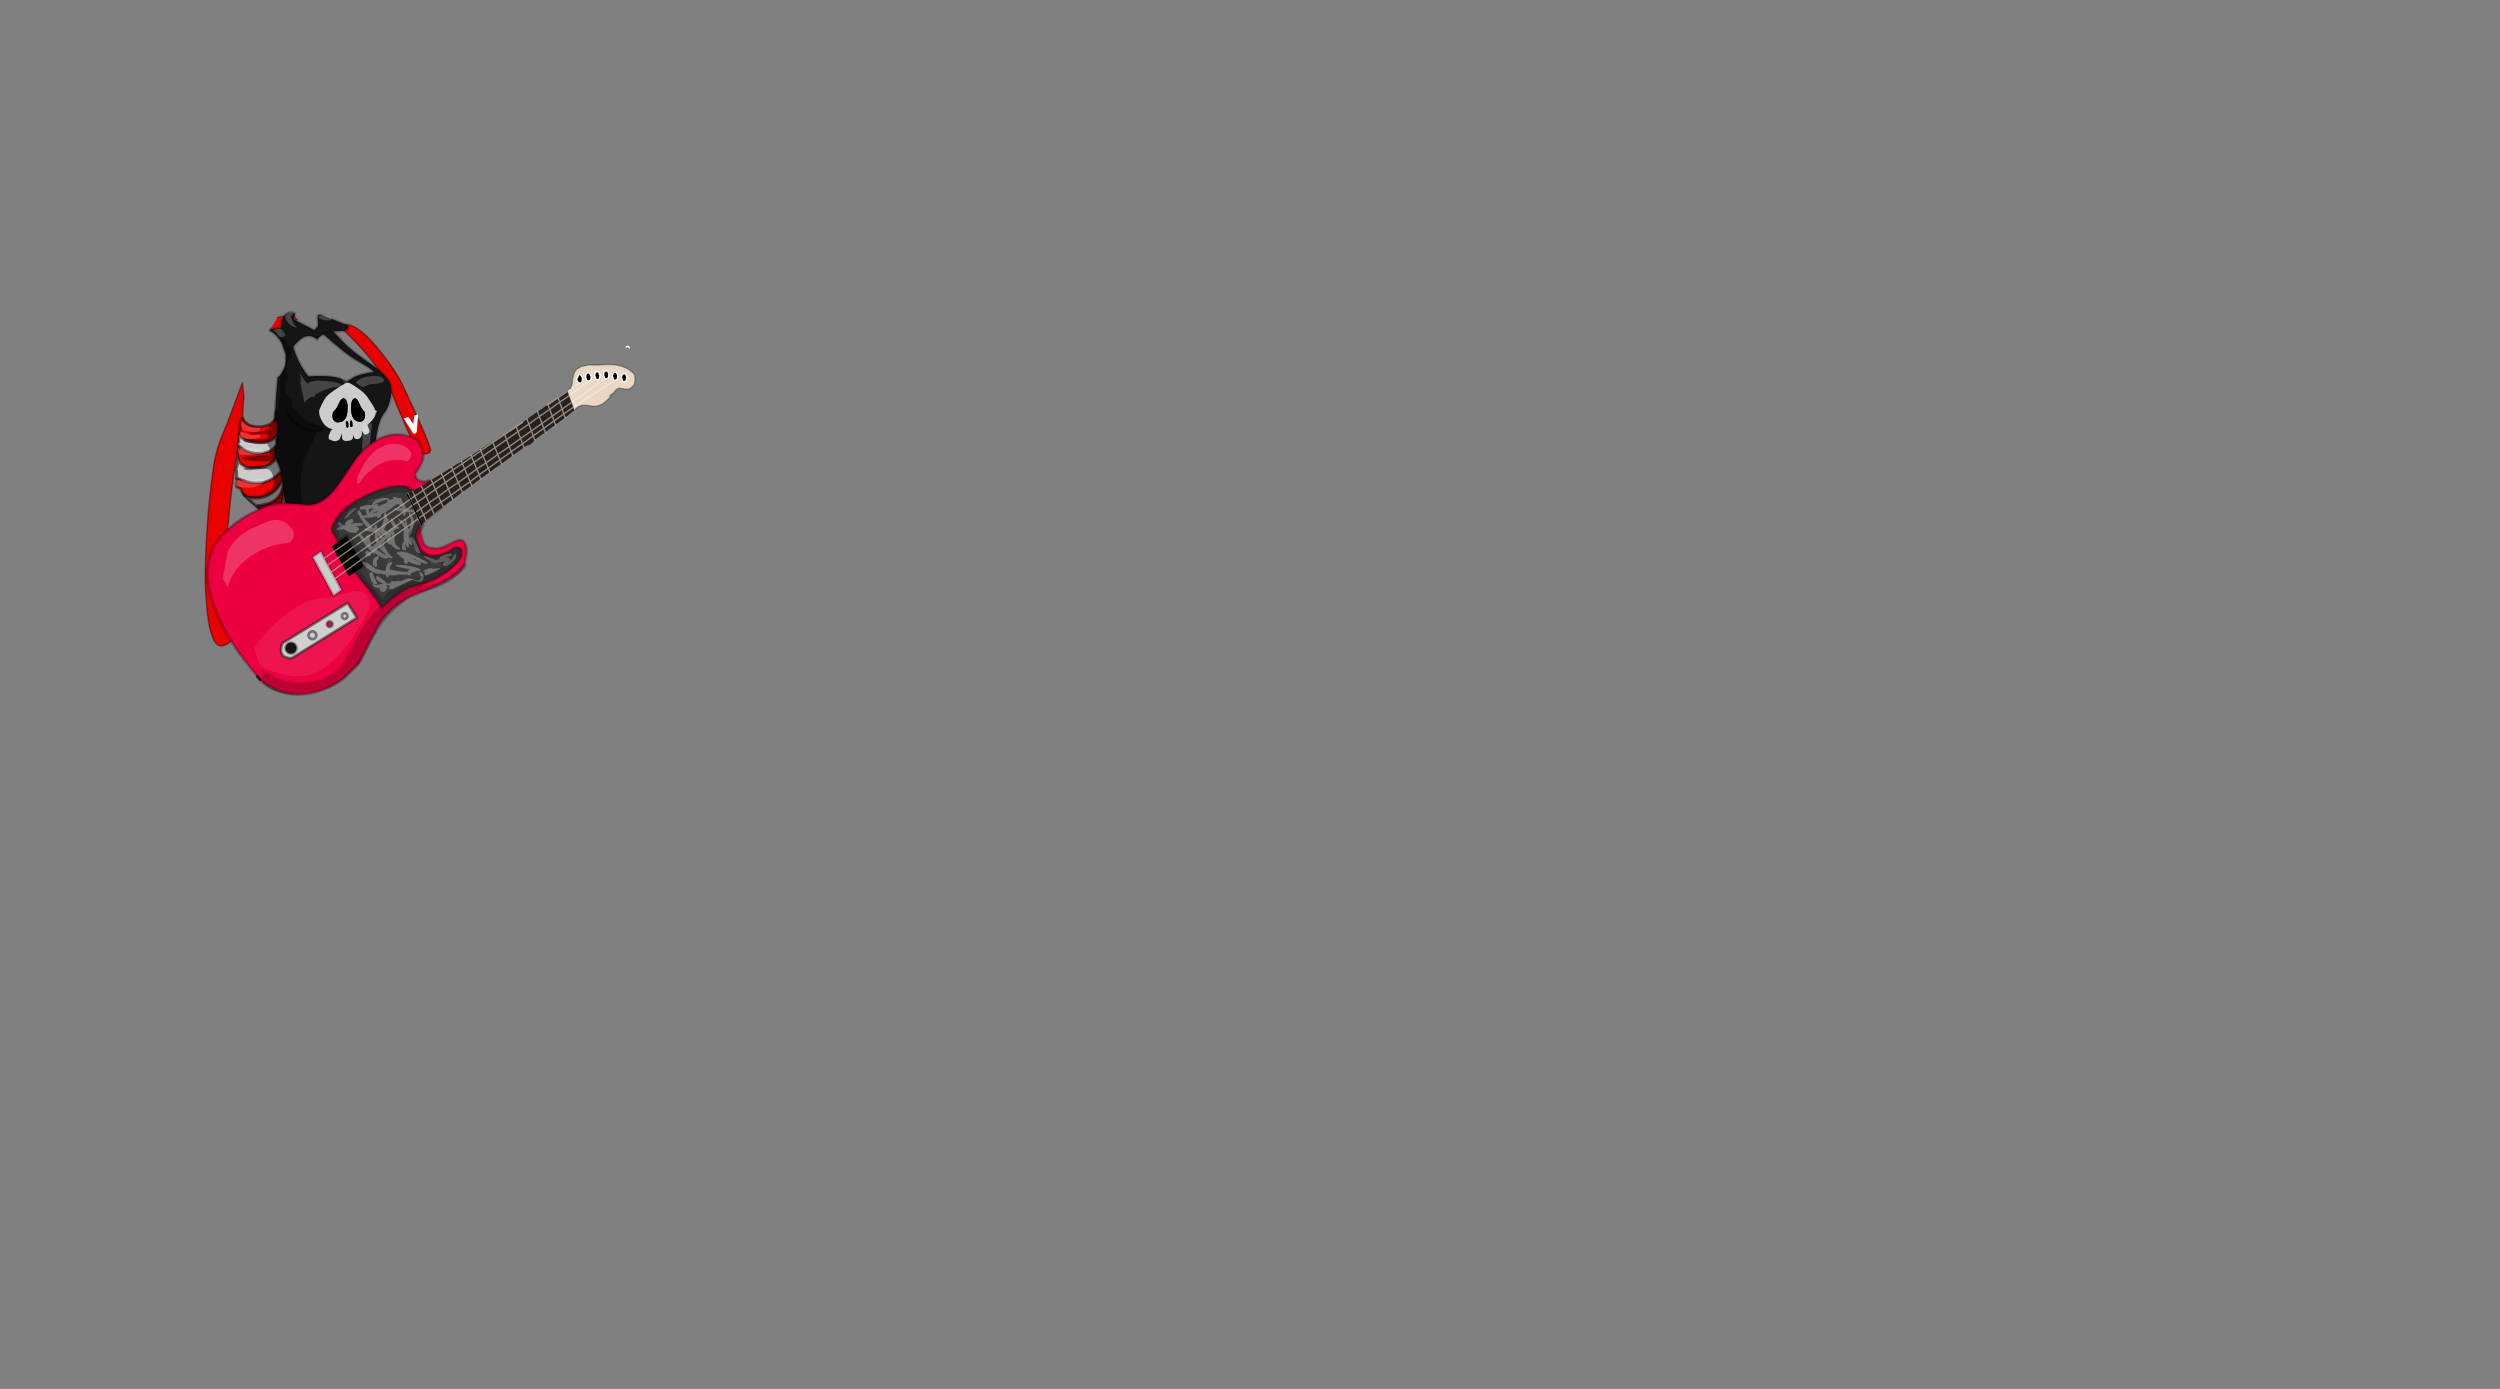 <svg id="7X9" image-rendering="auto" baseProfile="basic" version="1.1" x="0px" y="0px" width="900" height="500" ><rect width="100%" height="100%" fill="#808080" stroke="none"/><g id="Escena-1" overflow="visible"><g id="mcObject" transform="translate(151.2 181.3)"><g id="mcColor0" transform="translate(32.4 31.85)"/><path fill="#E90000" stroke="none" d="M-63.35 -38L-63.55 -40.3Q-63.63 -41.33 -63.95 -43.6 -64.73 -41.58 -67.05 -35.2 -69.38 -28.80 -71.15 -24.75 -72.91 -20.70 -74.1 -14.95 -77.16 5.07 -77.35 27.85 -76.59 51.25 -71.6 51.25 -69.24 51.25 -66.1 47.5 -68 44.25 -69.65 38.5 -69.85 36.8 -69.85 27.85 -69.84 2.9 -64.9 -23.25 -64.59 -24.87 -64.3 -26.45 -64.04 -26.72 -63.85 -27 -63.96 -27.11 -64.15 -27.2 -63.87 -28.36 -63.65 -29.5 -63.97 -30.62 -63.75 -32.9 -63.75 -35.62 -63.35 -38M-51.3 -67Q-52.20 -65.33 -54 -62.55 -52.38 -62.22 -51.4 -61.45 -51.11 -61.24 -50.9 -61.05 -47.74 -64.74 -44.15 -66.25 -45.77 -67.5 -47.65 -67.5 -49.50 -67.5 -51.3 -67M1.15 -17.85Q3.79 -17.85 3.8 -19.25 3.79 -21.35 -5.95 -42.05 -8.75 -48.1 -14.8 -55.45 -22.18 -64.5 -26.7 -64.5 -28.02 -64.5 -28.9 -63.7 -15.59 -51.55 -10.5 -40.6 -7.00 -32.05 -4.8 -27.05 -.75 -17.85 1.15 -17.85Z"/><path id="Layer14_0_1_STROKES" stroke="#000" stroke-opacity=".4" stroke-width=".5" stroke-linejoin="round" stroke-linecap="round" fill="none" d="M1.15 -17.85Q-.75 -17.85 -4.8 -27.05 -7.00 -32.05 -10.5 -40.6 -15.59 -51.55 -28.87 -63.7 -28.02 -64.5 -26.67 -64.5 -22.18 -64.5 -14.8 -55.45 -8.75 -48.1 -5.95 -42.05 3.79 -21.35 3.8 -19.25 3.79 -17.85 1.15 -17.85ZM-51.27 -67Q-49.50 -67.5 -47.62 -67.5 -45.77 -67.5 -44.12 -66.25 -47.74 -64.74 -50.9 -61.02 -51.11 -61.24 -51.37 -61.45 -52.38 -62.22 -53.97 -62.52M-63.55 -40.3Q-63.63 -41.33 -63.92 -43.6 -64.73 -41.58 -67.05 -35.2 -69.38 -28.80 -71.15 -24.75 -72.91 -20.70 -74.07 -14.95 -77.16 5.07 -77.35 27.85 -76.59 51.25 -71.6 51.25 -69.24 51.25 -66.1 47.5 -68 44.25 -69.65 38.5 -69.85 36.8 -69.85 27.85 -69.84 2.9 -64.9 -23.25 -64.59 -24.87 -64.27 -26.45 -64.04 -26.72 -63.85 -27 -63.96 -27.11 -64.12 -27.2 -63.87 -28.36 -63.62 -29.5 -63.97 -30.62 -63.75 -32.9 -63.75 -35.62 -63.35 -37.97L-63.55 -40.3Z"/><path fill="#FFF" stroke="none" d="M-4.05 -31.1Q-4.2 -31.2 -4.25 -31.05 -4.45 -31.2 -4.45 -31.1L-5.4 -30.85Q-5.55 -30.85 -5.55 -30.8 -5.65 -30.8 -5.6 -30.65 -5.8 -30.8 -5.7 -30.6L-5.75 -30.65 -5.75 -30.6Q-5.8 -30.6 -5.8 -30.55L-5.75 -30.5 -2.45 -25.25 -2.05 -25.15 -1.55 -25.35Q-1.5 -25.5 -1.4 -25.5 -1.3 -25.8 -1.15 -25.75L-.7 -31.9Q-.7 -31.95 -.65 -32L-.7 -32.05Q-.85 -32.15 -.9 -32.1 -.95 -32.1 -.95 -32.05L-1.9 -31.75Q-2.1 -31.75 -2 -31.7 -2.15 -31.65 -2.05 -31.6L-2.45 -28.6 -4.05 -31.1Z"/><path fill="#151515" stroke="none" d="M-31.9 -62.75Q-32.69 -62.61 -36.1 -63.6 -34.94 -62.28 -35.15 -61.35 -26.54 -53.58 -22.45 -51.35 -18.31 -49.06 -16.55 -47.45 -22.12 -46.50 -23.75 -45.5 -25.38 -44.48 -26.45 -43.95 -29.68 -46.50 -40.2 -45.8 -45.93 -53.02 -47 -63.15 -49.93 -63.45 -53.8 -62.8 -53.96 -62.53 -54.15 -62.25 -51.08 -60.84 -49.05 -56.25 -48.44 -54.94 -48.25 -53.65 -47.65 -49.79 -50.5 -46.05L-51.25 -45.4Q-52.71 -30.52 -52.4 -17.15 -50.81 -15.54 -48.55 0 -40.32 4.44 -29.9 4.95 -19.43 5.50 -18.35 2.35 -16.90 -15.2 -16.15 -20.85 -15.22 -29.62 -13.15 -32.25 -11.06 -34.82 -10.5 -38.65 -9.93 -42.43 -11.3 -44.4 -13.30 -47.29 -17.7 -50.25 -22.02 -53.15 -25.7 -56.3 -27.75 -58.09 -31.9 -62.75Z"/><path id="Layer12_0_1_STROKES" stroke="#000" stroke-opacity=".2" stroke-width="1" stroke-linejoin="round" stroke-linecap="round" fill="none" d="M-53.8 -62.8Q-49.93 -63.45 -46.97 -63.15 -45.93 -53.02 -40.2 -45.77 -29.68 -46.50 -26.42 -43.92 -25.38 -44.48 -23.75 -45.5 -22.12 -46.50 -16.52 -47.42 -18.31 -49.06 -22.42 -51.32 -26.54 -53.58 -35.12 -61.35 -34.94 -62.28 -36.1 -63.6 -32.69 -62.61 -31.87 -62.72 -32.01 -62.87 -32.15 -63.02 -30.30 -63.10 -31.62 -62.9 -31.61 -62.75 -31.87 -62.72 -27.75 -58.09 -25.7 -56.27 -22.02 -53.15 -17.67 -50.22 -13.30 -47.29 -11.27 -44.37 -9.93 -42.43 -10.5 -38.62 -11.06 -34.82 -13.15 -32.22 -15.22 -29.62 -16.12 -20.85 -16.90 -15.2 -18.32 2.35 -19.43 5.50 -29.87 4.97 -40.32 4.44 -48.52 0 -50.81 -15.54 -52.37 -17.12 -52.71 -30.52 -51.22 -45.4L-50.47 -46.05Q-47.65 -49.79 -48.25 -53.65 -48.44 -54.94 -49.02 -56.25 -51.08 -60.84 -54.15 -62.25"/><path fill="#CCC" stroke="none" d="M-16.1 -33.55Q-16.27 -34.37 -17.4 -36.05 -18.77 -38.05 -19 -38.45 -19.85 -39.77 -22.6 -41.7 -25.23 -43.53 -26.1 -43.6 -26.48 -43.62 -29.4 -41.8 -32.58 -39.73 -33.65 -38.55 -34.49 -37.50 -35.35 -35.75 -36.18 -34.13 -36.35 -33.1 -36.32 -33.06 -36.3 -33 -36.3 -32.89 -36.3 -32.75 -36.30 -31.49 -35.2 -29.6 -33.83 -27.20 -31.55 -26.85 -32.03 -26.42 -32.35 -25.7 -32.78 -24.60 -32.85 -24.4 -32.90 -24.12 -32.9 -23.5 -32.75 -22.96 -32.05 -22.95 -31.88 -22.77 -31.65 -22.7 -31.40 -22.55 -31.1 -22.5 -30.40 -22.38 -29.45 -22.75 -29.28 -22.85 -29 -23.15 -28.72 -23.40 -28.6 -23.9 -28.47 -24.34 -28.1 -25.4 -28.1 -24.38 -28.1 -24.25 -28.10 -24.18 -28 -23.3 -27.57 -22.46 -26.3 -22.55 -24.69 -22.65 -24.3 -23.3 -24.12 -23.51 -24.15 -24.15 -24.06 -24.52 -24.2 -24.7 -24.18 -24.78 -24.2 -24.9L-23.95 -24.25Q-23.52 -23.15 -22.75 -23.2 -20.60 -23.33 -20.95 -26.25 -20.17 -24.80 -19.85 -24.85 -19.04 -24.85 -18.6 -25.3 -18.17 -25.64 -18.2 -26.1 -18.55 -27.50 -18.95 -28.35 -18.33 -28.70 -17.4 -29.8 -15.92 -31.44 -15.95 -32.7 -15 -33.19 -16.1 -33.55M-31.5 -30.95Q-31.66 -32.79 -30.85 -33.45 -30.07 -34.06 -29.25 -36 -28.44 -37.88 -27.5 -37.9 -26.57 -37.92 -26.15 -36.1 -25.96 -35.16 -26.1 -34.2 -26.07 -29.30 -29.5 -29.25 -30.95 -29.17 -31.5 -30.95M-21.8 -35.95Q-21.03 -34.11 -20.35 -33.5 -19.64 -32.91 -19.8 -31.2 -20.23 -29.52 -21.55 -29.5 -24.77 -29.42 -24.8 -34.3 -24.88 -35.24 -24.7 -36.15 -24.30 -37.95 -23.4 -37.9 -22.52 -37.81 -21.8 -35.95M-26.6 -28.15L-26.7 -28.95Q-26.71 -29.14 -26.7 -29.35 -26.61 -29.69 -26.3 -29.7 -25.79 -29.70 -25.75 -28.15 -25.75 -27.34 -26.2 -27.35 -26.49 -27.31 -26.6 -28.15M-24.75 -27.55Q-25.07 -27.54 -25.15 -28.15L-25.15 -28.7Q-25.18 -29.04 -25.15 -29.35 -25.06 -29.92 -24.75 -29.95 -24.31 -29.93 -24.3 -28.15 -24.28 -27.57 -24.75 -27.55Z"/><path fill="#000" stroke="none" d="M-25.15 -28.15Q-25.07 -27.54 -24.75 -27.55 -24.28 -27.57 -24.3 -28.15 -24.31 -29.93 -24.75 -29.95 -25.06 -29.92 -25.15 -29.35 -25.18 -29.04 -25.15 -28.7L-25.15 -28.15M-26.7 -28.95L-26.6 -28.15Q-26.49 -27.31 -26.2 -27.35 -25.75 -27.34 -25.75 -28.15 -25.79 -29.70 -26.3 -29.7 -26.61 -29.69 -26.7 -29.35 -26.71 -29.14 -26.7 -28.95M-20.35 -33.5Q-21.03 -34.11 -21.8 -35.95 -22.52 -37.81 -23.4 -37.9 -24.30 -37.95 -24.7 -36.15 -24.88 -35.24 -24.8 -34.3 -24.77 -29.42 -21.55 -29.5 -20.23 -29.52 -19.8 -31.2 -19.64 -32.91 -20.35 -33.5M-30.85 -33.45Q-31.66 -32.79 -31.5 -30.95 -30.95 -29.17 -29.5 -29.25 -26.07 -29.30 -26.1 -34.2 -25.96 -35.16 -26.15 -36.1 -26.57 -37.92 -27.5 -37.9 -28.44 -37.88 -29.25 -36 -30.07 -34.06 -30.85 -33.45Z"/><path fill="#151515" stroke="none" d="M-38.9 -54.4Q-38.87 -54.41 -38.85 -54.45L-38.9 -54.45 -38.9 -54.4M-27.75 -62.2Q-26.61 -62.27 -26.2 -62.75 -25.80 -63.16 -25.85 -63.75 -25.84 -64.34 -35.8 -67.95 -36.37 -67.95 -36.8 -67.8 -36.88 -65.8 -36.7 -65 -36.45 -64.14 -37.1 -63.5 -37.69 -62.80 -38 -62.45 -42.12 -64.6 -43.5 -65.3 -45.46 -66.30 -45.55 -66.3 -45.35 -66.82 -45.05 -67.65L-45.05 -68.3Q-45.22 -68.9 -46.3 -68.9 -48.22 -68.9 -49.3 -67 -50.02 -65.55 -50.05 -63.9L-47.05 -54.8Q-43.27 -59.69 -41.05 -60.2 -38.83 -60.70 -37 -59.05 -36.21 -60.33 -34.5 -61.15 -32.73 -61.97 -30.8 -62.05 -28.87 -62.06 -27.75 -62.2Z"/><path id="Layer10_0_1_STROKES" stroke="#000" stroke-opacity=".2" stroke-width="1" stroke-linejoin="round" stroke-linecap="round" fill="none" d="M-27.75 -62.17Q-28.87 -62.06 -30.8 -62.02 -32.73 -61.97 -34.47 -61.15 -36.21 -60.33 -37 -59.05 -38.83 -60.70 -41.05 -60.2 -43.27 -59.69 -47.02 -54.8L-50.02 -63.9Q-50.02 -65.55 -49.27 -67 -48.22 -68.9 -46.27 -68.9 -45.22 -68.9 -45.02 -68.3L-45.02 -67.65Q-45.35 -66.82 -45.55 -66.3 -45.46 -66.30 -43.47 -65.27 -42.12 -64.6 -38 -62.45 -37.69 -62.80 -37.07 -63.47 -36.45 -64.14 -36.67 -64.97 -36.88 -65.8 -36.77 -67.8 -36.37 -67.95 -35.77 -67.95 -25.84 -64.34 -25.82 -63.75 -25.80 -63.16 -26.2 -62.72 -26.61 -62.27 -27.75 -62.17Z"/><path fill="#E90000" stroke="none" d="M-49.5 8.5Q-48.80 8.5 -48.6 7.95 -48.36 8.19 -48.2 8.4 -47.57 8.23 -47.6 7.6L-47.3 .8Q-47.27 .57 -47.3 .35 -47.88 .05 -48.35 -.55 -48.91 4.94 -51.25 7.5 -49.88 8.5 -49.5 8.5M-49.15 -4.15Q-49.32 -5.45 -49.4 -6.2 -50.17 -2.2 -53.45 -.55 -55.31 .4 -59.2 .75 -58.94 .98 -58.7 1.2 -57.86 1.9 -56.45 2.95 -55.46 4.67 -55 4.65L-54.95 4.65Q-52.77 4.55 -50.95 1.9 -49.02 -.85 -49.15 -4.15M-66.05 -9.4Q-66.17 -8.74 -66.15 -8.65 -66.22 -7.95 -66.3 -7.15 -66.19 -6.58 -66.05 -6.1 -65.44 -5.80 -64.65 -5.4 -63.5 -2.9 -62.6 -2.6 -59.06 -1.25 -55.35 -2.7 -51.22 -4.3 -49.6 -8.5 -49.62 -8.7 -49.65 -8.85 -49.70 -9.67 -49.8 -10.4 -49.89 -11.08 -50.05 -11.75 -56.29 -4.50 -66.05 -9.4M-65.4 -21.05Q-64.95 -20.42 -64.95 -20.15 -65.84 -19 -65.85 -18 -65.64 -17.09 -65.45 -16.4 -65.5 -16 -65.55 -16 -64.39 -12.7 -59.3 -12.75 -54.21 -12.85 -51.95 -16.05 -51.87 -16.1 -52.4 -16.3 -52.25 -18.36 -51.8 -21.25 -53.56 -18.15 -58 -18.1 -62.39 -18.1 -65.4 -21.05M-51.15 -28.1Q-51.12 -28.15 -51.3 -29.15 -51.56 -30.07 -52.4 -30.1 -52.60 -29.82 -52.9 -29.55 -54.66 -27.7 -58.05 -27.7 -62.48 -27.7 -63.85 -30.85 -64.79 -30.39 -64.8 -28.25 -64.8 -27.36 -64.75 -26.7 -65.2 -25.62 -65.2 -25.15L-65.25 -24.85Q-63.89 -22.65 -59.4 -22 -54.31 -21.25 -51.55 -24.4 -51.12 -25.57 -51.15 -28.1Z"/><path fill="#CCC" stroke="none" d="M-48.75 -1.35Q-48.91 -2.39 -49.15 -4.15 -49.02 -.85 -50.95 1.9 -52.77 4.55 -54.95 4.65L-55 4.65Q-55.03 4.68 -54.55 4.85 -52.46 6.61 -51.25 7.5 -48.91 4.94 -48.35 -.55 -48.53 -.74 -48.7 -1.05 -48.72 -1.20 -48.75 -1.35M-49.4 -6.2Q-49.52 -7.65 -49.6 -8.5 -51.22 -4.3 -55.35 -2.7 -59.06 -1.25 -62.6 -2.6 -61.24 -1.11 -59.2 .75 -55.31 .4 -53.45 -.55 -50.17 -2.2 -49.4 -6.2M-65.55 -16Q-65.6 -15.60 -65.6 -15.2 -65.60 -13.9 -66.15 -12.6 -66.15 -12.31 -66 -11.9 -66.03 -11.39 -65.95 -10.7 -65.95 -10.37 -65.95 -10.05 -66.00 -9.66 -66.05 -9.4 -56.29 -4.50 -50.05 -11.75 -50.06 -11.77 -50.1 -11.85 -50.62 -14.26 -51.95 -16.05 -54.21 -12.85 -59.3 -12.75 -64.39 -12.7 -65.55 -16M-65.1 -23.75Q-65.25 -22.92 -65.25 -22.65 -65.19 -22.40 -65.15 -22.2 -65.64 -21.84 -65.65 -21.4L-65.4 -21.05Q-62.39 -18.1 -58 -18.1 -53.56 -18.15 -51.8 -21.25 -51.77 -21.45 -51.75 -21.6 -51.68 -21.93 -51.9 -23.75 -51.69 -23 -51.55 -24.4 -54.31 -21.25 -59.4 -22 -63.89 -22.65 -65.25 -24.85 -65.23 -24.16 -65.1 -23.75Z"/><path id="Layer9_0_1_STROKES" stroke="#000" stroke-opacity=".50" stroke-width="1" stroke-linejoin="round" stroke-linecap="round" fill="none" d="M-65.22 -24.85L-65.2 -25.15Q-65.2 -25.62 -64.75 -26.67 -64.8 -27.36 -64.8 -28.25 -64.79 -30.39 -63.85 -30.82 -62.48 -27.7 -58.05 -27.7 -54.66 -27.7 -52.87 -29.55 -52.60 -29.82 -52.37 -30.1 -51.56 -30.07 -51.27 -29.15 -51.12 -28.15 -51.12 -28.1 -51.12 -25.57 -51.55 -24.37 -51.69 -23 -51.87 -23.75 -51.68 -21.93 -51.72 -21.6 -51.77 -21.45 -51.77 -21.22 -52.25 -18.36 -52.4 -16.27 -51.87 -16.1 -51.92 -16.05 -50.62 -14.26 -50.07 -11.82M-50.05 -11.72Q-49.89 -11.08 -49.8 -10.4 -49.70 -9.67 -49.62 -8.85 -49.62 -8.7 -49.6 -8.5 -49.52 -7.65 -49.37 -6.2 -49.32 -5.45 -49.12 -4.15 -48.91 -2.39 -48.72 -1.35 -48.72 -1.20 -48.7 -1.02 -48.53 -.74 -48.35 -.52 -47.88 .05 -47.27 .35 -47.27 .57 -47.27 .8L-47.57 7.6Q-47.57 8.23 -48.17 8.42 -48.36 8.19 -48.6 7.97 -48.80 8.5 -49.47 8.5 -49.88 8.5 -51.22 7.52 -52.46 6.61 -54.52 4.85 -55.03 4.68 -54.97 4.65 -55.46 4.67 -56.42 2.95 -57.86 1.9 -58.7 1.2 -58.94 .98 -59.17 .77 -61.24 -1.11 -62.57 -2.57 -63.5 -2.9 -64.65 -5.37 -65.44 -5.80 -66.02 -6.07 -66.19 -6.58 -66.3 -7.15 -66.22 -7.95 -66.12 -8.62 -66.17 -8.74 -66.05 -9.37 -66.00 -9.66 -65.92 -10.05 -65.95 -10.37 -65.95 -10.7 -66.03 -11.39 -66 -11.9 -66.15 -12.31 -66.15 -12.6 -65.60 -13.9 -65.6 -15.2 -65.6 -15.60 -65.52 -15.97 -65.5 -16 -65.42 -16.4 -65.64 -17.09 -65.85 -18 -65.84 -19 -64.95 -20.15 -64.95 -20.42 -65.37 -21.02L-65.65 -21.4Q-65.64 -21.84 -65.15 -22.17 -65.19 -22.40 -65.25 -22.65 -65.25 -22.92 -65.1 -23.75 -65.23 -24.16 -65.22 -24.85M-54.92 4.65L-54.97 4.65M-50.07 -11.82Q-50.06 -11.77 -50.05 -11.72M-65.22 -24.85Q-63.89 -22.65 -59.4 -22 -54.31 -21.25 -51.55 -24.37M-65.37 -21.02Q-62.39 -18.1 -58 -18.1 -53.56 -18.15 -51.77 -21.22M-65.52 -15.97Q-64.39 -12.7 -59.3 -12.75 -54.21 -12.85 -51.92 -16.05M-62.57 -2.57Q-59.06 -1.25 -55.32 -2.7 -51.22 -4.3 -49.6 -8.5M-59.17 .77Q-55.31 .4 -53.42 -.55 -50.17 -2.2 -49.37 -6.2M-50.05 -11.72Q-56.29 -4.50 -66.05 -9.37M-54.92 4.65Q-52.77 4.55 -50.92 1.9 -49.02 -.85 -49.12 -4.15M-51.22 7.52Q-48.91 4.94 -48.35 -.52"/><path fill="#FFF" fill-opacity=".13" stroke="none" d="M-28.65 -46.1L-28.7 -46Q-27.55 -44.12 -26.95 -42.1 -26.32 -42.05 -25.85 -41.95 -26.64 -44.76 -28.65 -46.1Z"/><path fill="#FFF" fill-opacity=".2" stroke="none" d="M-18.15 -42.9Q-12.95 -43.3 -12.95 -44.2 -12.95 -45.95 -16.45 -45.95 -19.13 -45.95 -21.2 -45.05 -23.02 -44.25 -23.05 -43.4 -23.02 -43.3 -20.7 -41.95 -20.48 -41.95 -18.15 -42.9M-17.25 -28.7Q-17.23 -28.82 -17.25 -28.95 -18.84 -28.41 -20.6 -28.4 -20.81 -18.42 -21.2 -11 -21.54 -4.2 -21.95 2.2 -21.77 2.1 -21.6 2 -19.75 .9 -18.4 .2 -18.46 -2.3 -18.5 -5.15 -18.83 -17.04 -17.25 -28.7M-66.45 -6.55Q-65.49 -5.75 -61.75 -5.75 -60.49 -5.75 -59.45 -5.95 -58.01 -6.53 -57.55 -6.85 -56.46 -7.53 -55.7 -8.55L-55.7 -8.55Q-56.22 -8.85 -57.1 -9.1 -59.69 -8.3 -62.95 -8.3 -65.22 -8.3 -66.6 -8.65 -66.8 -8.35 -66.8 -8 -66.79 -6.85 -66.45 -6.55M-65.7 -19.2Q-65.69 -17.55 -63.6 -17.55 -56.06 -17.55 -56.1 -18.65 -56.06 -19 -58.65 -19.55 -61.34 -20.1 -63.55 -20.1 -65.69 -20.1 -65.7 -19.2M-58.25 -27.35L-59.95 -27.35 -61.75 -27.8Q-61.80 -27.8 -63.05 -28.6 -63.25 -28.7 -63.85 -29.55 -64.49 -29.55 -64.5 -28.55 -64.5 -28.23 -64.2 -27.9 -64.25 -27.72 -64.25 -27.6 -64.24 -25.85 -59.55 -25.85 -57.56 -25.85 -57.6 -27L-57.65 -27.1Q-57.68 -27.23 -57.85 -27.3L-58 -27.5Q-58.09 -27.5 -58.25 -27.35M-43.45 -47.6Q-43.06 -46.49 -42.9 -44.85 -42.87 -43.90 -43.1 -43.25 -42.52 -40.93 -42.5 -40.65 -41.83 -37.74 -41.65 -36.35 -40.86 -37.40 -39.25 -38.35 -38 -38.47 -38.75 -38.6 -38.17 -38 -37.5 -39.4 -32.72 -42.15 -27.95 -42.15 -27.75 -42.15 -27.6 -42.15 -29.11 -44.2 -36.4 -44.2L-36.4 -44.2Q-36.93 -44.04 -36.1 -44.4 -35 -44.43 -35.95 -44.45 -38.73 -44.04 -39.35 -43.85 -39.94 -43.57 -40.55 -43.2 -42.15 -44.85 -43.45 -47.6M-57.85 -24.9L-57.9 -24.9Q-58.48 -24.88 -60.1 -24.6 -60.90 -24.6 -64.35 -25.9 -64.74 -25.9 -64.75 -25.5 -64.75 -25.27 -64.7 -25.1 -64.75 -24.87 -64.85 -24.6 -64.84 -23.3 -60.6 -23.3 -57.36 -23.3 -57.4 -24.35L-57.6 -24.55Q-57.50 -24.59 -57.45 -24.65L-57.5 -24.7Q-57.67 -24.89 -57.85 -24.9M-49.8 -60Q-48.37 -60 -48.4 -60.9 -48.37 -61 -49.9 -63 -52.25 -63 -52.8 -62.45 -51.83 -61.86 -50.85 -60.25 -50.31 -60 -49.8 -60M-45.45 -68.5Q-45.42 -69 -45.55 -68.9L-46.2 -69Q-46.93 -69 -47.3 -68.55 -48.47 -68.46 -48.5 -67.45 -48.47 -66.35 -47.5 -65.1 -46.22 -63.53 -44.15 -63.4 -45.24 -64.04 -45.75 -65.45 -46.16 -66.15 -46.5 -67.1 -46.20 -67.86 -45.45 -68.5M-32.25 -66.05Q-31.82 -66.2 -31.85 -66.65 -31.82 -67.15 -31.9 -66.9 -33.07 -67.75 -34.7 -67.75 -36.12 -67.75 -36.6 -67.4 -36.17 -65.95 -32.7 -65.95 -32.42 -65.95 -32.25 -66.05Z"/><path fill="#000" fill-opacity=".17" stroke="none" d="M-17.15 -28.7L-15.9 -28.6Q-16.06 -28.95 -15.95 -29.45 -16.53 -29.17 -17.15 -29 -17.13 -28.83 -17.15 -28.7Z"/><path fill="#000" fill-opacity=".44" stroke="none" d="M-49.5 -56.4Q-49.52 -56.27 -49.55 -56.15 -48.83 -54.59 -48.55 -53.65 -48.51 -53.47 -48.5 -53.35 -48.50 -53.13 -48.5 -52.9 -48.50 -49.45 -48.6 -49.2 -49.79 -47.13 -50.15 -46.05 -50.20 -45 -50.3 -46 -50.24 -45.74 -50.25 -45.35 -50.21 -45.24 -50.25 -45.15 -50.09 -42.46 -51 -33.55 -51.19 -33.9 -51.4 -33.9 -52.67 -33.9 -52.7 -31.55 -52.67 -30.52 -52.75 -28.85 -52.91 -28.85 -53.15 -28.85 -53.56 -28.85 -53.8 -28.5 -54.30 -28.32 -54.65 -26.5 -55.62 -26.36 -57.6 -25.85 -58.86 -25.5 -60.55 -25.65 -61.84 -25.75 -62.05 -25.45 -61.34 -24.95 -59.85 -24.95L-58.25 -24.9Q-58.06 -24.9 -57.9 -24.9L-57.85 -24.9Q-55.85 -24.93 -54.85 -25.25 -54.85 -25.10 -54.9 -24.95 -54.72 -24.15 -54.8 -23.75 -54.92 -23.59 -55.05 -23.45L-57.3 -23.3Q-63.66 -23.3 -63.65 -22.85 -63.66 -21.6 -56 -21.6 -55.51 -21.6 -55.15 -21.65 -54.92 -21.35 -54.65 -21.05 -54.79 -20.95 -54.95 -20.85 -54.43 -20.66 -54.2 -20.2L-53.95 -19.5Q-53.92 -18.79 -54.45 -18.5 -54.23 -18.26 -54 -18L-54.15 -17.75Q-56.75 -17.31 -60.8 -17.1 -63.94 -16.9 -63.95 -16.5 -63.95 -15.4 -55.9 -15.15 -54.72 -15.15 -54.05 -15.3 -54.26 -14.62 -54.5 -14.15 -55.20 -14.08 -59 -13.6 -63.49 -13.1 -63.5 -12.65 -63.49 -12 -61.1 -12 -59.06 -12.7 -56.3 -12.4 -56.16 -12.39 -56.1 -12.4 -55.77 -12.45 -55.45 -12.45 -55.02 -12.45 -54.7 -12.35 -54.38 -12.33 -54.15 -12.35 -54.21 -12.24 -54.3 -12.15 -53.49 -11.65 -53.05 -10.35 -52.67 -9.3 -52.65 -8.2 -52.62 -4.90 -55.05 -4.2 -55.13 -4.12 -55.25 -4.05 -55.63 -3.69 -56.15 -3.45 -57.50 -2.8 -59.5 -2.8 -62.09 -2.8 -63.7 -3.9 -64.19 -3.9 -64.1 -3.65 -64.02 -3.35 -63.9 -3.1 -64.01 -3.14 -64.15 -3.2 -63.47 -2.36 -62.2 -1.25 -59.05 1.3 -58.3 2 -51.41 8.25 -49.3 8.25 -48.42 8.25 -47.6 6.55 -46.82 5.1 -46.85 4.4 -46.88 4.29 -46.95 4.2 -46.39 3.50 -46.15 1.8 -46.05 1.33 -46 .8 -44.35 1.49 -43.55 1.95 -42.97 2.24 -42.5 2.5 -42.42 2.11 -42.4 1.6 -41 2.83 -42.45 -.4 -43.87 -10.55 -41.5 -16.55 -38.17 -22.4 -37.35 -25.7L-35.8 -26.05Q-46.22 -26.57 -47.8 -33.75 -46.22 -26.57 -35.8 -26.05L-34.7 -26.25Q-34.75 -26.94 -34.8 -27.8 -34.77 -27.92 -34.8 -28.05 -39.45 -28.27 -43.1 -32 -43.80 -32.69 -44.35 -33.45 -45.67 -33.82 -46.05 -35.5 -46.19 -36.48 -46.2 -37.95 -47.14 -38.12 -47.5 -39 -48.46 -39.39 -48.6 -40.8 -48.57 -41.24 -48.2 -42 -48.42 -42.67 -48.7 -43.3 -48.67 -44.52 -47.85 -45 -47.75 -45.18 -47.6 -45.35 -47.59 -45.51 -47.55 -45.7 -47.95 -46.19 -48.05 -47.1 -48.24 -52.08 -46.25 -52.7 -46.31 -53.08 -46.4 -53.4 -46.41 -53.51 -46.45 -53.65 -46.77 -55.85 -47.45 -56.7 -47.58 -56 -47.75 -57.35 -48.71 -59.35 -49.8 -59.35 -50.04 -59.35 -50.25 -59.3 -49.42 -57.84 -49.45 -57.3 -49.42 -56.81 -49.55 -56.45L-49.5 -56.4Z"/><path id="Layer8_0_1_STROKES" stroke="#000" stroke-opacity=".30" stroke-width="1" stroke-linejoin="round" stroke-linecap="round" fill="none" d="M-35.8 -26.02Q-46.22 -26.57 -47.8 -33.75"/><path fill="#666" stroke="none" d="M-22.5 58.05Q-22.07 58.05 -21.8 57.65 -21.52 57.25 -21.55 56.65L-22.5 58.05M-56.95 64Q-52.82 68.1 -47.35 68.9 -36.16 69.78 -27.8 63.15 -31.02 65.55 -34.95 67.05 -46.92 71.5 -56.95 64M-51.8 .15L-51.8 .2Q-51.63 .20 -51.5 .2 -51.61 .17 -51.75 .15L-51.75 -.05Q-51.75 .06 -51.8 .15M.65 7.85L.6 7.75 -2.4 1.15 .55 8Q.56 7.82 .65 7.85M4.05 -8.5L4.1 -8.4Q4.08 -8.44 4.05 -8.55L4.05 -8.5M-4.55 -3.4Q-4.58 -3.45 -4.65 -3.45L-2.9 .8 -2.7 .55 -4.55 -3.4Z"/><path fill="#EC0040" stroke="none" d="M-31.75 -4Q-34.19 -1.35 -36.7 -.3 -38.77 .61 -40.9 .4 -47.22 -.21 -51.75 -.05L-51.75 .15Q-51.61 .17 -51.5 .2 -51.63 .20 -51.8 .2 -53.61 .34 -56.2 1.35 -57.41 1.85 -58.6 2.4 -67.64 6.4 -73.55 14.2L-73.55 14.25Q-77.49 21.2 -76.3 29.1 -76.1 30.3 -75.85 31.5 -75.39 33.05 -74.8 34.9 -74.01 37.33 -73.2 39.5 -68.69 49.8 -61.6 58.4 -60.05 60.3 -58.55 62.25L-57.6 63.35 -56.95 64Q-46.92 71.5 -34.95 67.05 -31.02 65.55 -27.8 63.15L-22.5 58.05 -21.55 56.65 -17.05 47.65 -16.5 46.8Q-16 45.85 -15.55 44.9 -11.89 38 -3.8 33.65 7.14 29.3 9.8 27.55 16.49 24.06 16.3 20.15L16.8 17.75Q16.85 17.53 16.85 17.35 16.64 13.05 14.25 13.05 13.59 13.05 10.55 14.6 7.55 16.15 5.95 16.15 5.15 16.15 4.45 15.9 1.23 16.28 .5 11.3L.35 11.3 .35 11.4Q.22 10.86 .2 10.3 .14 9.07 .55 8L-2.4 1.15 -2.7 .55 -2.9 .8 -4.65 -3.45 -4.6 -3.5 -4.45 -3.75 -4.3 -3.6Q-4.49 -3.51 -4.55 -3.4L-2.7 .55 -2.4 1.15 .6 7.75Q.77 7.32 1.05 7.05 1.15 6.72 2.15 6 2.47 5.62 2.95 5.3 3.56 4.73 4.45 4 4.71 3.82 5 3.6 6.35 2.49 8.25 1.15 7.57 .66 6.95 -.15 6.36 -.95 5.85 -2.1 5.35 -3.17 4.95 -4.55 4.93 -4.61 4.9 -4.7 4.57 -5.85 4.35 -7 4.20 -7.69 4.1 -8.4L4.05 -8.5Q2.05 -8.1 1.9 -7.95 -1.69 -7.85 -1.65 -10.8 .54 -14.05 1.05 -15.85 1.94 -18.95 -1.05 -23 -9.24 -27.3 -17.1 -21.95 -20.93 -19.4 -23.55 -15.55L-28.1 -8.8Q-28.27 -8.54 -28.45 -8.3L-28.45 -8.25 -28.5 -8.15Q-28.54 -8.15 -28.55 -8.1 -28.71 -7.85 -28.9 -7.65 -30.29 -5.54 -31.75 -4Z"/><path id="Layer7_0_1_STROKES" stroke="#000" stroke-opacity=".73" stroke-width="1" stroke-linejoin="round" stroke-linecap="round" fill="none" d="M-57.57 63.37L-58.52 62.27"/><path id="Layer7_0_2_STROKES" stroke="#000" stroke-opacity=".25" stroke-width="1" stroke-linejoin="round" stroke-linecap="round" fill="none" d="M-51.72 -.05Q-47.22 -.21 -40.87 .42 -38.77 .61 -36.7 -.27 -34.19 -1.35 -31.72 -4 -30.29 -5.54 -28.87 -7.62 -28.71 -7.85 -28.55 -8.1 -28.54 -8.15 -28.5 -8.15L-28.45 -8.25 -28.45 -8.3Q-28.27 -8.54 -28.1 -8.8L-23.55 -15.55Q-20.93 -19.4 -17.1 -21.95 -9.24 -27.3 -1.05 -23 1.94 -18.95 1.05 -15.85 .54 -14.05 -1.65 -10.8 -1.69 -7.85 1.9 -7.95 2.05 -8.1 4.05 -8.5M4.1 -8.37Q4.20 -7.69 4.35 -7 4.57 -5.85 4.92 -4.67 4.93 -4.61 4.95 -4.55 5.35 -3.17 5.85 -2.07 6.36 -.95 6.97 -.12 7.57 .66 8.27 1.17 6.35 2.49 5 3.6 4.71 3.82 4.45 4.02 3.56 4.73 2.97 5.32 2.47 5.62 2.15 6.02 1.15 6.72 1.07 7.07 .77 7.32 .62 7.77M.55 8.02Q.14 9.07 .22 10.32 .22 10.86 .35 11.42L.35 11.3 .5 11.3Q1.23 16.28 4.45 15.9 5.15 16.15 5.95 16.15 7.55 16.15 10.55 14.6 13.59 13.05 14.25 13.05 16.64 13.05 16.85 17.35 16.85 17.53 16.82 17.75L16.3 20.17Q16.49 24.06 9.8 27.57 7.14 29.3 -3.8 33.67 -11.89 38 -15.55 44.9 -16 45.85 -16.47 46.8L-17.05 47.67 -21.52 56.67M-22.5 58.05L-27.77 63.15M-56.92 64.02L-57.57 63.37M-58.52 62.27Q-60.05 60.3 -61.6 58.4 -68.69 49.8 -73.17 39.5 -74.01 37.33 -74.8 34.9 -75.39 33.05 -75.82 31.5 -76.1 30.3 -76.3 29.1 -77.49 21.2 -73.55 14.27L-73.52 14.22Q-67.64 6.4 -58.6 2.4 -57.41 1.85 -56.17 1.35 -53.61 .34 -51.77 .22M-51.72 -.05L-51.75 .17Q-51.61 .17 -51.5 .2 -51.63 .20 -51.77 .22M-4.55 -3.4Q-4.49 -3.51 -4.3 -3.57L-4.42 -3.72 -4.6 -3.47 -4.62 -3.45 -2.9 .8 -2.67 .57 -4.55 -3.4ZM4.05 -8.5L4.1 -8.37M-2.67 .57L-2.37 1.15 .62 7.77M-27.77 63.15Q-31.02 65.55 -34.92 67.05 -46.92 71.5 -56.92 64.02M-21.52 56.67L-22.5 58.05M-2.37 1.15L.55 8.02"/><path fill="#3A3A3A" stroke="none" d="M-10.95 -5.95Q-11.52 -5.81 -12.15 -5.65 -13.94 -5.18 -15.8 -4.45 -17.95 -3.61 -20.2 -2.4 -21.67 -1.61 -23.2 -.7 -23.76 -.30 -24.35 .05 -26.14 1.36 -27.65 2.9 -29.15 4.42 -30.35 6.2 -31.17 7.46 -31.85 8.85 -31.71 9.28 -31.3 10.15 -31.18 10.42 -31.05 10.7 -30.28 12.30 -28.9 14.95 -27.86 16.87 -26.55 19.3 -25.95 20.36 -25.35 21.5 -24.73 22.55 -24.1 23.55 -22.74 25.60 -21.15 27.45 -20.40 28.32 -19.6 29.15 -18.88 29.89 -18.25 30.7 -16.91 32.26 -15.75 34.05 -14.70 35.7 -13.8 37.5 -13.17 36.91 -12.6 36.35 -11.02 34.85 -9.55 33.65 -7.69 32.22 -5.95 31.2 -4.52 30.41 -3.15 29.9 -2.30 29.59 -1.5 29.4 -1.42 29.38 -1.4 29.35 .98 28.84 3.3 27.9 5.53 26.98 7.7 25.65 8.64 25.13 9.55 24.5 11.04 23.51 12.1 22.5 14.85 20.02 14.85 17.7 14.84 16.95 14.5 16.5 13.92 15.75 12.45 15.75 10.95 17.10 9.35 17.85 6.90 19.09 4.25 18.9 4.20 18.90 4.15 18.9 3.93 18.88 3.7 18.85 1.59 18.50 .3 16.65 -.80 15.10 -1.35 12.45 -1.36 12.28 -1.4 12.1 -1.39 11.25 -1.25 10.5 -.89 8.97 .1 7.8 .02 6.51 -.25 5.6 -.56 4.61 -1.1 4.1 -1.55 2.50 -2 .95 -2.38 -.33 -2.75 -1.6 -2.83 -1.86 -2.95 -2.15 -2.68 -2.17 -2.5 -2.25 -1.65 -2.58 -1.65 -3.5 -1.65 -3.89 -2.65 -4.6 -3.26 -5.02 -4.3 -5.6 -4.40 -5.64 -4.55 -5.75 -5.92 -6.36 -7.95 -6.3 -8.55 -6.28 -9.25 -6.2 -10.03 -6.11 -10.95 -5.95Z"/><path fill="#727272" stroke="none" d="M1 24.2Q1.15 24.3 1.8 24.5 1.86 24.51 1.9 24.5 1.6 24.85 1.6 25.25 1.65 25.85 2.25 25.85 2.5 25.85 5.1 24.7 7.3 23.65 7.3 23.3 5.67 23.26 4.35 23.5L4.35 23.5Q4.35 22.95 2.8 23.5 2 23.75 1 24.2M2.8 20.2Q3.52 20.61 4.05 20.8 3.89 20.88 3.7 20.95 5.3 21.35 5.75 21.35 6.35 21.35 7.85 20.95 8.52 20.96 9.05 20.9 8.35 21.27 8.35 21.65 8.35 22.01 8.6 22.25 8.66 22.6 9.05 22.6 9.9 22.6 11.5 21.15 13 19.75 13 19.25 13 16.75 11.75 19.55 11.50 20.08 10.05 20.95 10.1 20.89 10.1 20.85 10.1 20.80 10.05 20.75 10.85 20.53 10.85 20.05 10.85 19.38 9.1 19.55 9.39 19.47 9.7 19.35 11.45 18.65 11.45 18.5 11.45 17.55 9.25 18.25 7.05 18.9 7.05 19.5 7.05 19.7 7.1 19.8 7.12 19.87 7.2 19.9 6.37 20.13 5.55 20.35 4.84 19.91 3.5 19.45L2 19Q1.4 18.85 1.2 18.9L1.2 19.1Q1.6 19.5 2.8 20.2M-15.45 28.6L-16.8 25.8Q-16.8 24.7 -17.5 24.7 -18.2 24.7 -18.2 25.65L-17.7 27.35Q-17 29.1 -16.05 29.1 -15.45 29.1 -15.45 28.6M-1.1 27.55Q-1.7 27.55 -3.9 26.8 -4.37 26.8 -7 27.95 -7.22 27.98 -7.5 28 -7.45 27.95 -7.45 27.9 -7.45 27.8 -7.55 27.7 -7.78 27.73 -8.7 28 -8.81 28.00 -8.95 28 -9.35 27.95 -9.95 27.85 -10.4 27.9 -10.65 28.3 -10.40 28.42 -10.25 28.5 -11.35 28.8 -11.8 28.8 -12.9 27.75 -13.9 26.95 -15.8 25.4 -15.8 26.8 -15.8 27.55 -13.85 28.55 -13.45 28.75 -13.1 28.9 -13.23 28.92 -13.4 28.95 -15.6 29.3 -15.7 29.3 -16.2 29.3 -17.3 29 -16.75 29.7 -16.5 29.9 -15.7 30.45 -14.4 30.45L-14.4 30.45Q-14.45 30.63 -14.45 30.95 -14.45 31.15 -14.2 31.45 -13.85 31.8 -13.45 31.8 -12.6 31.8 -12.15 31 -11.8 30.45 -11.8 30.05 -11.8 29.45 -12.2 29.55 -12.15 29.46 -12.15 29.35 -12.15 29.30 -12.15 29.25 -11.30 29.55 -10.65 29.55 -10.51 29.55 -10.35 29.5 -11.35 30.06 -11.35 30.25 -11.35 30.85 -10.1 30.85 -9.7 30.85 -6.45 29.2 -3.25 27.55 -2.7 27.55L-.2 28.25Q.55 28.25 1 27.55 1.35 27 1.35 26.45 1.35 25.95 1 25.4 .55 24.75 -.15 24.5 -.25 24.6 -.25 24.8 -.25 25.05 .05 25.6 .35 26.15 .35 26.4 .35 26.75 .1 27.05 -.3 27.55 -1.1 27.55M-13.15 30.25Q-13.35 30.42 -13.6 30.65 -13.6 30.48 -13.65 30.35 -13.38 30.32 -13.15 30.25M-26.9 7.7Q-27.19 7.80 -27.5 7.85L-28.55 6.95Q-29.45 6.2 -29.45 7.2 -29.45 7.46 -29 7.95 -29.05 8.04 -29.05 8.2 -29.05 8.26 -29 8.35 -30.05 8.73 -30.05 9.05 -30.05 9.55 -29.2 9.55 -28.89 9.55 -27.65 9.15 -27.44 9.24 -27.25 9.3 -25.58 10.45 -24.4 10.45 -24.24 10.42 -24.1 10.4 -23.65 10.5 -23.4 10.5 -22.55 10.5 -22.55 9.95 -22.55 9.84 -22.65 9.75 -22.52 9.75 -22.4 9.75 -22.25 9.75 -22.1 9.6 -21.9 9.4 -21.9 9.25 -21.9 8.6 -23.1 8.2 -23.13 8.18 -23.2 8.15 -21.67 7.98 -21.5 7.95 -20.5 7.75 -20.35 7.2L-21.55 6.95Q-23.03 6.95 -25.2 7.35L-25.2 7.35Q-24.05 6.85 -24.05 6.35 -24.05 5.1 -25.45 5.8 -26.9 6.45 -26.9 7.55 -26.9 7.63 -26.9 7.7M-24.95 3.8Q-24.3 3.05 -23.4 2.35 -22.75 1.85 -22.75 1.8 -22.85 1.6 -22.85 1.5 -24.75 1.8 -25.7 3.1 -26.25 3.8 -27.2 5.15L-27.2 5.6Q-26.35 5.35 -25.75 4.75 -25.65 4.65 -24.95 3.8M-4.5 17.55Q-4.58 17.59 -4.65 17.65 -5.09 17.54 -5.5 17.45 -8.05 16.75 -8.45 18.15 -8.02 18.22 -7.65 18.3 -7.58 18.87 -5.75 20 -5.8 20.30 -5.8 20.55 -5.9 21.7 -5.05 21.7 -4.4 21.7 -4.4 21.1 -4.4 20.94 -4.4 20.75 -1.83 22.15 -.15 22.15 .4 22.15 .4 21.6 .4 21.1 -1.2 20.5 -1.77 20.32 -2.25 20.15 -2.07 20.10 -2.05 19.85 1.25 21.7 2.25 21.7 2.4 21.7 2.55 21.55 2.7 21.4 2.7 21.25 2.7 21.05 -2.45 18.5 -3.40 18.07 -4.25 17.8 -4.40 17.58 -4.5 17.55M-10.4 20.1Q-10.7 20.05 -11.35 20.45 -11.7 20.7 -12.3 21.1 -12.05 21.1 -11.25 20.65 -10.55 20.25 -10.4 20.1M-15.45 22.15L-15.55 20.9Q-15.55 20.35 -15.15 20.1 -14.8 19.8 -14.8 19.5 -14.8 18.45 -15.85 19.1 -16.95 19.75 -16.95 20.9 -17.15 22.7 -15.9 22.7 -15.45 22.7 -15.45 22.15M-15.95 23.5Q-16.71 22.84 -17.9 22.05 -20.75 20.1 -20.75 21.45 -20.75 22.15 -18.35 23.75 -15.9 25.35 -14.65 25.35 -14.5 25.35 -14.5 25.3L-14.5 25.2Q-14.53 25.12 -14.6 25.05 -14.44 25.10 -14.3 25.15 -13.31 25.48 -12.25 25.65 -12.07 26.6 -11.65 26.6 -11.33 26.6 -11.2 25.75 -10.46 25.85 -9.7 25.85 -8.43 25.85 -7.95 25.5 -7.18 25.6 -6.5 25.6 -5 25.6 -4.7 25.5 -4.56 25.47 -4.5 25.35 -4.35 25.85 -3.8 25.85 -3.4 25.85 -3.35 25.5 -3.25 25.05 -2.75 24.85L-.9 24.15Q-.70 24.17 -.55 24.2 -.1 24.2 .3 23.8 -.2 23.25 -2.6 22.7 -5.1 22.1 -7.05 22.1 -7.3 22.1 -8.8 22.05L-8.85 22.3Q-8.85 22.73 -3.65 23.65 -4.45 24.07 -4.55 24.75 -4.66 24.70 -4.9 24.6 -6.7 24.55 -8.95 24.1 -10.46 23.76 -11 23.65 -10.90 22.65 -10.55 22.3 -10.1 21.9 -10.1 21.6 -10.1 20.45 -11.2 21.25 -12.3 22.05 -12.3 24 -12.30 24.09 -12.3 24.2 -13.68 24.08 -13.75 24.05 -14.65 23.85 -15.6 23.5 -15.80 23.45 -15.95 23.5M-18.55 17.15Q-19.6 16.6 -19.6 17.75 -19.7 18.8 -18.05 18.8 -17.55 18.8 -17.55 18.35 -17.55 17.65 -18.55 17.15M-3.1 4.05Q-4.05 2.6 -4.05 3.75 -4.05 4 -3.6 4.95 -3.2 5.9 -3.2 6.6 -3.2 7.4 -3.65 8.55 -3.85 9.01 -4 9.35 -4.19 8.82 -4.6 8.2 -4.69 6.48 -5.15 5.55L-5.2 5.55Q-5.27 5.81 -5.5 7.1 -6.51 6.00 -7.8 5.55L-7.85 5.8Q-7.05 6.65 -6.25 7.7 -5.92 8.14 -5.7 8.55 -5.9 10.42 -5.9 11 -5.86 12.87 -5.65 13.6 -5.66 13.62 -5.7 13.65 -6.45 14.25 -6.45 15.25L-6.45 16.05Q-6.25 16.85 -5.4 16.85 -5.05 16.85 -5.05 16.4 -5.05 16.2 -5.2 15.85 -5.35 15.55 -5.35 15.15L-5.15 14.55Q-4.83 15.8 -4.4 15.8 -4.25 15.8 -4.1 15.6 -3.95 15.4 -3.95 15.35 -3.95 15 -4.4 13.65 -4.42 13.57 -4.45 13.5 -4.58 13.11 -4.7 12.8 -4.69 12.78 -4.7 12.7 -4.58 13.07 -4.45 13.5 -3.9 14.9 -3.25 14.9 -3 14.8 -2.9 14.8L-2.85 14.45Q-2.85 13 -3 13.5 -2.67 14.14 -2.05 15.25 -1.95 15.5 -1.65 16.7 -1.2 17.8 -.25 17.8 -.15 17.8 .05 17.6 -.95 14.55 -2.2 12.85 -3.4 11.2 -3.4 12.6 -3.59 12.25 -3.8 12 -3.73 11.89 -3.7 11.75 -3.65 11.58 -3.65 11.1 -3.60 11.1 -3.55 11.1 -3.2 11.1 -2.65 9.05 -2.15 7.2 -2.15 6.65 -2.15 5.5 -3.1 4.05M-11.35 -1.9L-12.55 -2.05Q-14.2 -2.05 -15.7 -1.3 -17.15 -.55 -17.15 .25 -17.15 .35 -17.15 .4 -17.33 .45 -17.55 .5L-18.75 .5Q-19.45 .7 -20.75 .85 -21.7 1.05 -21.7 1.55 -21.9 2.15 -21.05 2.15 -20.36 2.15 -19.5 1.95 -19.55 2.15 -19.55 2.4 -19.55 3.3 -19.05 3.9 -18 3.96 -18.95 4 -19.69 4.21 -20.6 4.4 -20.88 3.88 -21.35 3.1 -22.45 1.55 -22.45 3.4 -20.37 7.25 -18.7 8.9 -19.54 8.94 -19.9 9.05 -20.2 9.15 -20.2 9.5 -20.2 9.95 -16.35 10.2 -16.24 10.20 -16.15 10.2 -16.10 10.25 -16.1 10.3 -16.25 10.79 -16.25 11.75 -16.25 12.93 -15.7 14.2 -16.55 14.93 -17.05 15.5 -17.06 15.47 -17.1 15.45 -17.56 15.16 -17.9 15.05L-17.8 13.9Q-18.2 12.6 -18.2 12.3 -18.2 12.2 -18.05 12.05 -17.9 11.9 -17.9 11.75 -17.9 10.9 -18.75 11.25 -19.6 11.65 -19.6 12.4 -19.6 12.66 -19.5 13.05 -19.62 12.90 -19.75 12.75 -21.95 9.95 -21.95 11.55 -21.95 12 -19.7 14.8 -17.4 17.7 -16.5 18.3L-16.45 18.2 -16.45 17.75Q-16.52 17.62 -16.6 17.5 -13.75 19.8 -12.25 19.8 -11.85 19.8 -11.45 19.6 -11.55 19.33 -11.8 19.05 -11.09 19.7 -10.25 19.7 -9.9 19.7 -9.9 19.35 -10.7 18.65 -11.55 17.6 -12.86 15.85 -13.25 13.85 -12.22 12.84 -11.8 12.15 -11.8 12.40 -11.8 12.65 -11.8 12.7 -11.8 13.7 -11.6 14.75 -10.65 14.75 -10.51 14.75 -10.45 14.65 -10.36 14.76 -10.3 14.85 -10.06 15.15 -9.85 15.4 -9.73 15.51 -9.65 15.6 -8.63 16.55 -7.55 16.55 -7.2 16.55 -7.2 16.1 -8.16 15.33 -8.8 14.75 -8.85 14.44 -8.95 14.05 -9.2 13.2 -9.2 12.3 -9.15 11.3 -9.2 10.75 -9.22 10.20 -9.55 9.85 -9.33 9.66 -9.1 9.5 -8.47 9.14 -8.4 9.05 -8.21 9.1 -8 9.1 -7.5 9.1 -7.5 8.55 -9 7.5 -9.2 6.75 -10.55 4.2 -10.55 6.05 -10.45 6.85 -10.1 7.6 -9.84 8.14 -9.5 8.5 -9.76 8.60 -10.1 8.8 -11.14 9.38 -11.55 10.7 -11.84 9.85 -13 9.35 -12.84 9.00 -12.5 8.35 -11.94 7.18 -11.9 6.55 -11.82 6.55 -11.75 6.55 -11.2 6.55 -11.2 5.95 -11.2 5.7 -11.55 5.4 -11.95 5.05 -11.95 4.7 -11.95 4.05 -12.2 3.4 -12.30 3.06 -12.45 3.05 -12.36 3.03 -12.3 3 -10.85 2.15 -8.4 .25 -8.06 .14 -7.8 .05 -6.91 1.07 -6.4 1.65 -7.31 1.55 -7.8 1.55 -9.25 1.55 -9.25 2L-9.2 2.3Q-7.60 2.73 -6.25 2.95 -6.15 4.09 -5.65 4.6 -5.25 4.25 -5.15 3.6 -5.15 3.48 -5.15 3.1 -4.37 3.2 -3.7 3.2 -2.5 3.2 -2.15 3.05 -1.8 2.9 -1.8 2.5 -1.8 2.25 -4.45 1.9 -4.79 1.85 -5.15 1.8 -5.13 1.71 -5.15 1.6 -5.17 1.30 -5.2 1.2 -5.4 .55 -6.25 -.4 -6.29 -.44 -6.35 -.5L-6.35 -.5Q-6.35 -.82 -6.55 -1.05 -6.5 -1.11 -6.5 -1.25 -6.5 -2.36 -8 -1.95 -8.40 -2.23 -8.75 -2.35 -8.78 -2.36 -8.85 -2.4 -9.31 -2.48 -9.7 -2.25 -9.66 -2.20 -9.65 -2.2 -9.96 -1 -10.4 -1.7 -10.61 -1.55 -10.85 -1.4 -11.93 -1.37 -11.9 -.9L-11.65 -.75Q-11.96 -.45 -12.15 -.2 -13.61 .35 -14.75 .85 -15.07 .77 -15.35 .7 -15.1 .57 -15.1 .5 -15.1 .25 -15.2 .15 -16.00 .22 -16.65 .35 -15.50 -.18 -14.6 -.55 -12.7 -1.35 -11.35 -1.4L-11.25 -1.65 -11.35 -1.9M-12.1 1.55Q-12.23 1.50 -12.4 1.45 -12.06 1.35 -11.6 1.2 -11.83 1.37 -12.1 1.55M-14.9 5.1Q-14.13 5.1 -13.85 3.8 -13.19 3.50 -12.55 3.15 -12.61 3.21 -12.7 3.4 -13.05 3.95 -13.05 4.7 -13.09 5.30 -13 5.7 -13.19 6.28 -13.45 7.05 -13.88 8.38 -14.1 9.05L-14.1 9.05 -14.1 9.05Q-14.2 8.85 -14.2 8.75 -14.46 8.85 -14.7 8.95 -15.01 8.92 -15.4 8.9 -15.4 8.76 -15.4 8.6 -15.4 8.05 -15.55 7.9 -16.49 7.28 -16.55 8.85 -16.64 8.85 -16.75 8.85 -17.65 7.79 -19.95 5.5 -20.00 5.38 -20.25 5 -19.70 5.1 -18.95 5.1 -18.15 5.1 -17.35 4.95 -17.11 5.02 -16.9 5.1 -16.97 5.00 -17.05 4.9 -16.31 4.75 -15.55 4.5 -15.55 4.62 -15.55 4.75 -15.55 5 -15.45 5.05L-14.9 5.1M-18.45 2.4Q-18.45 2.06 -17.95 1.75L-16.45 1.75Q-17.82 2.61 -18 3.3 -18.05 3.40 -18.15 3.45 -18.45 2.89 -18.45 2.4M-17.35 3.6Q-17.17 3.53 -17.05 3.4 -15.90 2.92 -15.05 2.55 -15.20 2.80 -15.3 3.1 -16.15 3.33 -17.35 3.6M-14.5 10.4Q-14.26 10.43 -14.1 10.45 -13.87 11.3 -13.4 11.3 -12.98 11.3 -12.95 10.85 -12.55 11.10 -12.55 11.4 -12.55 11.57 -13.45 12.35 -13.56 11.74 -14 11.05 -14.11 10.88 -14.5 10.4M-10.5 12.1Q-10.48 11.96 -10.45 11.85 -10.3 11.4 -10.15 10.85 -10.12 10.77 -10.1 10.7 -10.10 11.54 -10.2 12.8 -10.35 12.33 -10.5 12.1M-15.3 11.35Q-15.09 11.58 -14.9 11.8 -14.38 12.4 -14.05 12.85 -14.33 13.12 -14.7 13.4 -15.17 12.51 -15.3 11.35M-14.05 14.65Q-13.67 14.29 -13.35 13.95 -13.3 14.13 -13.3 14.25L-13.55 15.55Q-13.55 15.67 -13.55 15.8 -13.76 15.22 -14.05 14.65M-12.95 17.45Q-12.96 17.38 -13 17.3 -12.90 17.50 -12.8 17.7 -12.41 18.42 -12 18.9 -12.30 18.59 -12.8 18.3 -14.85 17 -15.1 16.85 -15.50 16.52 -15.9 16.25 -15.38 15.83 -14.95 15.45 -14.22 16.52 -13.1 17.65L-12.95 17.45M-16.95 -1.45Q-19 -1.05 -19.2 -.7 -15.1 -1.55 -14.65 -1.95 -14.85 -1.85 -16.95 -1.45Z"/><path id="Layer4_0_1_STROKES" stroke="#000" stroke-opacity=".25" stroke-width="1" stroke-linejoin="round" stroke-linecap="round" fill="none" d="M-10.92 -5.92Q-10.03 -6.11 -9.22 -6.2 -8.55 -6.28 -7.95 -6.3 -5.92 -6.36 -4.55 -5.72 -4.40 -5.64 -4.27 -5.57 -3.26 -5.02 -2.65 -4.6 -1.65 -3.89 -1.65 -3.5 -1.65 -2.58 -2.5 -2.25 -2.68 -2.17 -2.92 -2.12 -2.83 -1.86 -2.75 -1.6 -2.38 -.33 -2 .97 -1.55 2.50 -1.1 4.1 -.56 4.61 -.25 5.62 .02 6.51 .12 7.8 -.89 8.97 -1.22 10.5 -1.39 11.25 -1.4 12.1 -1.36 12.28 -1.32 12.47 -.80 15.10 .3 16.65 1.59 18.50 3.7 18.85 3.93 18.88 4.17 18.9 4.20 18.90 4.25 18.9 6.90 19.09 9.37 17.87 10.95 17.10 12.45 15.75 13.92 15.75 14.5 16.5 14.84 16.95 14.85 17.7 14.85 20.02 12.12 22.52 11.04 23.51 9.55 24.52 8.64 25.13 7.72 25.67 5.53 26.98 3.3 27.9 .98 28.84 -1.37 29.37 -1.42 29.38 -1.47 29.4 -2.30 29.59 -3.15 29.9 -4.52 30.41 -5.95 31.22 -7.69 32.22 -9.52 33.67 -11.02 34.85 -12.57 36.35 -13.17 36.91 -13.77 37.52 -14.70 35.7 -15.75 34.07 -16.91 32.26 -18.22 30.7 -18.88 29.89 -19.6 29.15 -20.40 28.32 -21.15 27.45 -22.74 25.60 -24.07 23.57 -24.73 22.55 -25.32 21.5 -25.95 20.36 -26.52 19.32 -27.86 16.87 -28.87 14.97 -30.28 12.30 -31.05 10.72 -31.18 10.42 -31.3 10.17 -31.71 9.28 -31.85 8.85 -31.17 7.46 -30.32 6.2 -29.15 4.42 -27.65 2.9 -26.14 1.36 -24.32 .07 -23.76 -.30 -23.17 -.67 -21.67 -1.61 -20.2 -2.4 -17.95 -3.61 -15.8 -4.45 -13.94 -5.18 -12.15 -5.65 -11.52 -5.81 -10.92 -5.92Z"/><path fill="#CCC" stroke="none" d="M-22.7 41.1L-26.05 35.75 -49.55 50.25Q-51.39 55.51 -46.25 55.65L-22.7 41.1M-32.55 42.4Q-32.12 42.4 -31.85 42.7 -31.52 43 -31.55 43.4 -31.52 43.8 -31.85 44.1 -32.12 44.4 -32.55 44.4 -32.92 44.4 -33.25 44.1 -33.52 43.8 -33.55 43.4 -33.52 43 -33.25 42.7 -32.92 42.4 -32.55 42.4M-39.7 46.4Q-39.28 46.00 -38.75 46 -38.16 46.00 -37.75 46.4 -37.32 46.84 -37.35 47.4 -37.32 47.96 -37.75 48.4 -38.16 48.80 -38.75 48.8 -39.28 48.80 -39.7 48.4 -40.12 47.96 -40.15 47.4 -40.12 46.84 -39.7 46.4M-26.15 40.5Q-26.12 40.9 -26.45 41.2 -26.72 41.5 -27.15 41.5 -27.52 41.5 -27.85 41.2 -28.12 40.9 -28.15 40.5 -28.12 40.1 -27.85 39.8 -27.52 39.5 -27.15 39.5 -26.72 39.5 -26.45 39.8 -26.12 40.1 -26.15 40.5M-44.55 52Q-44.52 52.78 -45.1 53.35 -45.66 53.92 -46.45 53.9 -47.19 53.92 -47.8 53.35 -48.33 52.78 -48.35 52 -48.33 51.26 -47.8 50.7 -47.19 50.12 -46.45 50.1 -45.66 50.12 -45.1 50.7 -44.52 51.26 -44.55 52M-26.45 41.2Q-26.12 40.9 -26.15 40.5 -26.12 40.1 -26.45 39.8 -26.72 39.5 -27.15 39.5 -27.52 39.5 -27.85 39.8 -28.12 40.1 -28.15 40.5 -28.12 40.9 -27.85 41.2 -27.52 41.5 -27.15 41.5 -26.72 41.5 -26.45 41.2M-38.75 46Q-39.28 46.00 -39.7 46.4 -40.12 46.84 -40.15 47.4 -40.12 47.96 -39.7 48.4 -39.28 48.80 -38.75 48.8 -38.16 48.80 -37.75 48.4 -37.32 47.96 -37.35 47.4 -37.32 46.84 -37.75 46.4 -38.16 46.00 -38.75 46Z"/><path fill="#000" stroke="none" d="M-45.1 53.35Q-44.52 52.78 -44.55 52 -44.52 51.26 -45.1 50.7 -45.66 50.12 -46.45 50.1 -47.19 50.12 -47.8 50.7 -48.33 51.26 -48.35 52 -48.33 52.78 -47.8 53.35 -47.19 53.92 -46.45 53.9 -45.66 53.92 -45.1 53.35M-26.45 11.65L-31.75 15.35 -25.55 26.15 -20.2 22.45 -26.45 11.65Z"/><path id="Layer3_0_1_STROKES" stroke="#000" stroke-opacity=".50" stroke-width="1" stroke-linejoin="round" stroke-linecap="round" fill="none" d="M-31.82 42.7Q-31.52 43 -31.52 43.4 -31.52 43.8 -31.82 44.1 -32.12 44.4 -32.52 44.4 -32.92 44.4 -33.22 44.1 -33.52 43.8 -33.52 43.4 -33.52 43 -33.22 42.7 -32.92 42.4 -32.52 42.4 -32.12 42.4 -31.82 42.7ZM-38.72 46Q-38.16 46.00 -37.75 46.42 -37.32 46.84 -37.32 47.4 -37.32 47.96 -37.75 48.4 -38.16 48.80 -38.72 48.8 -39.28 48.80 -39.7 48.4 -40.12 47.96 -40.12 47.4 -40.12 46.84 -39.7 46.42 -39.28 46.00 -38.72 46ZM-26.42 41.2Q-26.72 41.5 -27.12 41.5 -27.52 41.5 -27.82 41.2 -28.12 40.9 -28.12 40.5 -28.12 40.1 -27.82 39.8 -27.52 39.5 -27.12 39.5 -26.72 39.5 -26.42 39.8 -26.12 40.1 -26.12 40.5 -26.12 40.9 -26.42 41.2ZM-22.7 41.12L-46.22 55.67Q-51.39 55.51 -49.55 50.27L-26.05 35.75 -22.7 41.12ZM-44.52 52.02Q-44.52 52.78 -45.1 53.35 -45.66 53.92 -46.42 53.92 -47.19 53.92 -47.77 53.35 -48.33 52.78 -48.32 52.02 -48.33 51.26 -47.77 50.7 -47.19 50.12 -46.42 50.12 -45.66 50.12 -45.1 50.7 -44.52 51.26 -44.52 52.02Z"/><path fill="#DB0202" stroke="none" d="M-65.7 30Q-65.63 30.02 -65.6 30.05L-65.6 30 -65.7 30M-34.35 19.8Q-34.40 19.64 -34.4 19.55L-34.45 19.65 -34.35 19.8M-.65 5.35L-.5 5.25 -1.55 3.05 -1.6 3.1 -.65 5.35M-1.55 3.05L-2.4 1.15 -1.6 3.1 -1.55 3.05M-3.65 -1.45L-3.8 -1.35 -2.9 .8 -2.7 .55 -3.65 -1.45M-4.55 -3.4Q-4.58 -3.45 -4.65 -3.45L-3.8 -1.35 -3.65 -1.45 -4.55 -3.4M.55 8Q.56 7.82 .65 7.85L.6 7.75 -.5 5.25 -.65 5.35 .55 8Z"/><path fill="#CCC" stroke="none" d="M-38.6 19.25L-38.6 19.35 -31.1 33.15 -28.25 31.1 -30.5 26.9 -31.8 24.5 -33.15 22.05 -34.35 19.8 -34.45 19.65 -35.65 17.2 -38.6 19.25Z"/><path fill="#27201D" stroke="none" d="M-2.4 1.15L-1.55 3.05 .25 1.9 -.9 -.55 -2.7 .55 -2.4 1.15M-.9 -.55L-1.9 -2.7 -3.55 -1.5 -2.7 .55 -.9 -.55M-3.55 -1.5L-3.65 -1.45 -2.7 .55 -3.55 -1.5M-2.7 -4.45Q-3.54 -4.08 -4.3 -3.6L-3.55 -1.5 -1.9 -2.7 -2.7 -4.45M-4.3 -3.6Q-4.49 -3.51 -4.55 -3.4L-3.65 -1.45 -3.55 -1.5 -4.3 -3.6M2.15 6L1.3 4 -.5 5.25 .6 7.75Q.77 7.32 1.05 7.05 1.15 6.72 2.15 6M4.2 1.85L5 3.6Q6.38 2.46 8.35 1.1L7.55 -.55 4.2 1.85M5 3.6L4.2 1.85 1.3 4 2.15 6Q2.47 5.62 2.95 5.3 3.56 4.73 4.45 4 4.71 3.82 5 3.6M.25 1.9L1.3 4 4.2 1.85 3.2 -.3 .25 1.9M1.3 4L.25 1.9 -1.55 3.05 -.5 5.25 1.3 4M51.15 -34.05L54.7 -36.55 53.8 -38.95 50.25 -36.5 51.15 -34.05M51.75 -32.3L52.25 -30.95Q54.47 -32.74 55.7 -33.75L55.35 -34.85 51.75 -32.3M51.15 -34.05L51.75 -32.3 55.35 -34.85 54.7 -36.55 51.15 -34.05M47.6 -31.5L48.25 -29.8 51.75 -32.3 51.15 -34.05 47.6 -31.5M48.25 -29.8L48.75 -28.4Q50.34 -29.54 51.65 -30.5 51.97 -30.83 52.25 -30.95L51.75 -32.3 48.25 -29.8M43.9 -28.9L44.55 -27.1 48.25 -29.8 47.6 -31.5 43.9 -28.9M44.55 -27.1L43.9 -28.9 40.1 -26.15 40.75 -24.4 44.55 -27.1M45.1 -25.7L44.55 -27.1 40.75 -24.4 41.3 -22.95Q43.30 -24.51 45.1 -25.7M44.55 -27.1L45.1 -25.7Q47.06 -27.21 48.75 -28.4L48.25 -29.8 44.55 -27.1M46.7 -33.95L46.05 -35.6Q44.97 -35.03 44.15 -34.3L42.3 -33.1 42.95 -31.4 46.7 -33.95M46.7 -33.95L50.25 -36.5 49.75 -38.1 46.05 -35.6 46.7 -33.95M46.7 -33.95L47.6 -31.5 51.15 -34.05 50.25 -36.5 46.7 -33.95M47.6 -31.5L46.7 -33.95 42.95 -31.4 43.9 -28.9 47.6 -31.5M49.75 -38.1L49.65 -38.3Q49.31 -38.04 49 -37.75 47.43 -36.73 46.05 -35.6L49.75 -38.1M53.3 -40.55L53.15 -40.75Q51.28 -39.52 49.65 -38.3L49.75 -38.1 53.3 -40.55M53.8 -38.95L53.3 -40.55 49.75 -38.1 50.25 -36.5 53.8 -38.95M21.3 -10.4L21.85 -9Q23.43 -10.21 25.15 -11.35L24.55 -12.7 21.3 -10.4M29.35 -14.35L28.75 -15.75 24.55 -12.7 25.15 -11.35Q27.10 -12.87 29.35 -14.35M23.75 -14.7L24.55 -12.7 28.75 -15.75 27.95 -17.7 23.75 -14.7M23.75 -14.7L20.4 -12.45 21.3 -10.4 24.55 -12.7 23.75 -14.7M23.75 -14.7L22.65 -17.15 19.45 -14.85 20.4 -12.45 23.75 -14.7M22.65 -17.15L23.75 -14.7 27.95 -17.7 27 -20.15 22.65 -17.15M27 -20.15L26.25 -22.05 21.9 -19.05 22.65 -17.15 27 -20.15M26.25 -22.05L27 -20.15 31.15 -23.05 30.45 -24.85 26.25 -22.05M26.25 -22.05L26.1 -22.25Q23.89 -20.90 21.75 -19.5L21.9 -19.05 26.25 -22.05M33.4 -17.35L32.85 -18.75 28.75 -15.75 29.35 -14.35Q31.30 -15.82 33.4 -17.35M32.85 -18.75L32.15 -20.55 27.95 -17.7 28.75 -15.75 32.85 -18.75M32.15 -20.55L31.15 -23.05 27 -20.15 27.95 -17.7 32.15 -20.55M31.15 -23.05L32.15 -20.55 36.2 -23.45 35.25 -25.95 31.15 -23.05M36.9 -21.55L37.45 -20.15Q37.95 -20.62 38.5 -20.9 39.93 -21 41.3 -22.95L40.75 -24.4 36.9 -21.55M37.45 -20.15L36.9 -21.55 32.85 -18.75 33.4 -17.35Q35.34 -18.77 37.45 -20.15M36.9 -21.55L36.2 -23.45 32.15 -20.55 32.85 -18.75 36.9 -21.55M36.2 -23.45L36.9 -21.55 40.75 -24.4 40.1 -26.15 36.2 -23.45M11.1 -3L14.6 -5.55 13.75 -7.6 10.2 -5.25 11.1 -3M11.8 -1.55L11.1 -3 7.55 -.55 8.35 1.1Q9.89 -.15 11.8 -1.55M11.1 -3L11.8 -1.55Q13.36 -2.78 15.25 -4.15L14.6 -5.55 11.1 -3M13.75 -7.6L12.65 -10.05 9.15 -7.65 10.2 -5.25 13.75 -7.6M12.65 -10.05L13.75 -7.6 17.15 -10.05 16.1 -12.5 12.65 -10.05M17.15 -10.05L18 -7.95 21.3 -10.4 20.4 -12.45 17.15 -10.05M18 -7.95L17.15 -10.05 13.75 -7.6 14.6 -5.55 18 -7.95M18.65 -6.55L18 -7.95 14.6 -5.55 15.25 -4.15Q16.80 -5.32 18.65 -6.55M18 -7.95L18.65 -6.55Q20.15 -7.78 21.85 -9L21.3 -10.4 18 -7.95M1.2 -4.8L.45 -6.3Q.16 -6.13 -.15 -5.95 -.12 -5.88 -.15 -5.8 -.22 -5.82 -.35 -5.85 -1.09 -5.42 -1.85 -5 -2.26 -4.76 -2.7 -4.45L-1.9 -2.7 1.2 -4.8M6.65 -2.65L7.55 -.55 11.1 -3 10.2 -5.25 6.65 -2.65M7.55 -.55L6.65 -2.65 3.2 -.3 4.2 1.85 7.55 -.55M5.55 -5.15L6.65 -2.65 10.2 -5.25 9.15 -7.65 5.55 -5.15M2.2 -2.75L3.2 -.3 6.65 -2.65 5.55 -5.15 2.2 -2.75M3.2 -.3L2.2 -2.75 -.9 -.55 .25 1.9 3.2 -.3M2.2 -2.75L1.2 -4.8 -1.9 -2.7 -.9 -.55 2.2 -2.75M1.2 -4.8L2.2 -2.75 5.55 -5.15 4.6 -7.2 1.2 -4.8M4.05 -8.5Q2.19 -7.45 .45 -6.3L1.2 -4.8 4.6 -7.2 4.05 -8.5M9.15 -7.65L8.25 -9.65 4.6 -7.2 5.55 -5.15 9.15 -7.65M8.25 -9.65L9.15 -7.65 12.65 -10.05 11.75 -12.1 8.25 -9.65M8.25 -9.65L7.7 -10.7Q6.03 -9.73 4.45 -8.75 4.24 -8.62 4.05 -8.5L4.6 -7.2 8.25 -9.65M7.7 -10.7L8.25 -9.65 11.75 -12.1 11.45 -13.05Q9.52 -11.90 7.7 -10.7M19.45 -14.85L16.1 -12.5 17.15 -10.05 20.4 -12.45 19.45 -14.85M14.95 -15.15Q13.13 -14.13 11.45 -13.05L11.75 -12.1 15.2 -14.35 14.95 -15.15M18.45 -17.3L18.6 -16.75 21.9 -19.05 21.75 -19.5Q20.01 -18.45 18.45 -17.3M18.6 -16.75L18.45 -17.3Q16.65 -16.23 14.95 -15.15L15.2 -14.35 18.6 -16.75M18.6 -16.75L19.45 -14.85 22.65 -17.15 21.9 -19.05 18.6 -16.75M15.2 -14.35L16.1 -12.5 19.45 -14.85 18.6 -16.75 15.2 -14.35M16.1 -12.5L15.2 -14.35 11.75 -12.1 12.65 -10.05 16.1 -12.5M30.45 -24.85L30.35 -25Q28.14 -23.65 26.1 -22.25L26.25 -22.05 30.45 -24.85M39.15 -28.65L40.1 -26.15 43.9 -28.9 42.95 -31.4 39.15 -28.65M40.1 -26.15L39.15 -28.65 35.25 -25.95 36.2 -23.45 40.1 -26.15M38.5 -30.4L39.15 -28.65 42.95 -31.4 42.3 -33.1 38.5 -30.4M34.55 -27.75L34.6 -27.7 36.9 -29.25Q36.55 -29.17 36.35 -28.95 35.43 -28.44 34.55 -27.75M34.6 -27.7L35.25 -25.95 39.15 -28.65 38.5 -30.4 36.9 -29.25 34.6 -27.7M30.45 -24.85L34.6 -27.7 34.55 -27.75Q32.43 -26.45 30.35 -25L30.45 -24.85M34.6 -27.7L30.45 -24.85 31.15 -23.05 35.25 -25.95 34.6 -27.7Z"/><path fill="#000" stroke="none" d="M57.25 -43.45L57.35 -43.4 58.05 -43.5 58.05 -43.5Q58.08 -43.55 58.1 -43.5 58.38 -43.85 58.45 -44.35 58.59 -44.95 58.4 -45.5 58.18 -46.11 57.8 -46.35 57.35 -46.58 57.05 -46.3 56.64 -45 56.5 -45.35 56.32 -44.83 56.55 -44.2 56.75 -43.67 57.25 -43.45M58 -43.45Q58.02 -43.48 58.05 -43.5L57.35 -43.4Q57.65 -43.32 58 -43.45M61.6 -45.95Q61.57 -46.03 61.55 -46.15 61.22 -46.76 60.85 -47 60.60 -47.16 60.35 -47.1 60.28 -47.03 60.2 -46.95 60.14 -46.91 60.1 -46.9 60.04 -46.85 60 -46.85 59.73 -46.57 59.65 -46.15 59.63 -45.98 59.6 -45.85 59.62 -45.76 59.6 -45.7 59.61 -45.40 59.7 -45.1 59.73 -45.04 59.75 -45L59.75 -45Q59.84 -44.72 59.95 -44.55 60.14 -44.30 60.35 -44.15 60.46 -44.10 60.55 -44.1 60.70 -44.04 60.85 -44.1 60.96 -44.12 61.05 -44.2 61.10 -44.22 61.1 -44.25 61.19 -44.32 61.25 -44.4 61.30 -44.46 61.35 -44.55 61.39 -44.58 61.4 -44.65 61.54 -44.84 61.6 -45.1 61.66 -45.41 61.6 -45.75 61.61 -45.83 61.6 -45.95M70.85 -44.65L70.05 -44.4Q70.21 -44.37 70.4 -44.4L70.4 -44.4 70.85 -44.65M67.9 -46.95Q67.90 -46.98 67.9 -47.05 67.71 -47.44 67.5 -47.65 67.43 -47.69 67.35 -47.75 66.93 -47.95 66.6 -47.65 66.53 -47.61 66.45 -47.55 66.19 -47.35 66.15 -46.9 66.08 -46.68 66.1 -46.45L66.1 -46.3Q66.13 -46.00 66.25 -45.75 66.35 -45.25 66.6 -45L66.65 -45Q66.70 -44.91 66.75 -44.9 66.96 -44.87 67.2 -44.9L67.7 -45.2Q67.90 -45.47 67.9 -45.8 67.98 -46.05 68 -46.35 68.00 -46.65 67.9 -46.95M71.1 -46.45Q71.10 -46.48 71.1 -46.55 70.87 -47.05 70.55 -47.25 70.21 -47.40 69.95 -47.25 69.88 -47.20 69.8 -47.15 69.61 -47.06 69.5 -46.9 69.37 -46.69 69.35 -46.4 69.30 -46.25 69.3 -46.1 69.26 -45.69 69.45 -45.25 69.58 -44.62 69.95 -44.4 70.01 -44.37 70.05 -44.4L70.85 -44.65 70.9 -44.7Q71.10 -44.97 71.1 -45.3 71.18 -45.55 71.2 -45.85 71.20 -45.88 71.2 -45.95 71.18 -46.20 71.1 -46.45M64.7 -46.7Q64.60 -46 64.45 -47.2 64.33 -47.38 64.15 -47.5 63.96 -47.58 63.75 -47.6 63.58 -47.55 63.4 -47.4 63.00 -47.23 62.95 -46.65 62.79 -46.12 63.05 -45.5 63.11 -45.18 63.25 -45 63.29 -44.89 63.35 -44.85 63.39 -44.76 63.45 -44.75 63.51 -44.66 63.55 -44.65 63.76 -44.62 64 -44.65L64.5 -44.95Q64.70 -45.22 64.7 -45.55 64.85 -46.17 64.7 -46.7M73.05 -46.65Q72.92 -46.58 72.8 -46.5 72.63 -46.27 72.6 -45.9 72.44 -45.37 72.7 -44.75 72.82 -44.12 73.2 -43.9 73.41 -43.87 73.65 -43.9L74.15 -44.2Q74.35 -44.47 74.35 -44.8 74.43 -45.05 74.45 -45.35 74.45 -45.53 74.4 -45.75 74.40 -45.84 74.35 -45.95 74.35 -45.98 74.35 -46.05 74.12 -46.55 73.8 -46.75 73.38 -46.95 73.05 -46.65Z"/><path fill="#E9D8C6" stroke="none" d="M60.9 -49.95Q59.18 -49.55 58.9 -49.55 58.58 -49.52 58.15 -49.4 57.84 -49.23 57.5 -49.05 56.69 -48.57 56.1 -48.15 55.66 -47.46 55.35 -46.55 55.06 -45.38 54.85 -44.7 54.97 -43.13 54.2 -41.55L54.15 -41.5Q53.62 -41.24 53.15 -40.75L53.3 -40.55 57.35 -43.4 57.25 -43.45Q56.75 -43.67 56.55 -44.2 56.32 -44.83 56.5 -45.35 56.64 -45 57.05 -46.3 57.35 -46.58 57.8 -46.35 58.18 -46.11 58.4 -45.5 58.59 -44.95 58.45 -44.35 58.38 -43.85 58.1 -43.5 58.08 -43.55 58.05 -43.5L58.05 -43.5Q58.02 -43.48 58 -43.45 57.65 -43.32 57.35 -43.4L53.3 -40.55 53.8 -38.95 60.85 -44.1Q60.70 -44.04 60.55 -44.1 60.46 -44.10 60.35 -44.15 60.14 -44.30 59.95 -44.55 59.84 -44.72 59.75 -45L59.75 -45Q59.73 -45.04 59.7 -45.1 59.61 -45.40 59.6 -45.7 59.62 -45.76 59.6 -45.85 59.63 -45.98 59.65 -46.15 59.73 -46.57 60 -46.85 60.04 -46.85 60.1 -46.9 60.14 -46.91 60.2 -46.95 60.28 -47.03 60.35 -47.1 60.60 -47.16 60.85 -47 61.22 -46.76 61.55 -46.15 61.57 -46.03 61.6 -45.95 61.61 -45.83 61.6 -45.75 61.66 -45.41 61.6 -45.1 61.54 -44.84 61.4 -44.65 61.39 -44.58 61.35 -44.55 61.30 -44.46 61.25 -44.4 61.19 -44.32 61.1 -44.25 61.10 -44.22 61.05 -44.2 60.96 -44.12 60.85 -44.1L53.8 -38.95 54.7 -36.55 66.65 -45 66.6 -45Q66.35 -45.25 66.25 -45.75 66.13 -46.00 66.1 -46.3L66.1 -46.45Q66.08 -46.68 66.15 -46.9 66.19 -47.35 66.45 -47.55 66.53 -47.61 66.6 -47.65 66.93 -47.95 67.35 -47.75 67.43 -47.69 67.5 -47.65 67.71 -47.44 67.9 -47.05 67.90 -46.98 67.9 -46.95 68.00 -46.65 68 -46.35 67.98 -46.05 67.9 -45.8 67.90 -45.47 67.7 -45.2L67.2 -44.9Q66.96 -44.87 66.75 -44.9 66.70 -44.91 66.65 -45L54.7 -36.55 55.35 -34.85 70.05 -44.4Q70.01 -44.37 69.95 -44.4 69.58 -44.62 69.45 -45.25 69.26 -45.69 69.3 -46.1 69.30 -46.25 69.35 -46.4 69.37 -46.69 69.5 -46.9 69.61 -47.06 69.8 -47.15 69.88 -47.20 69.95 -47.25 70.21 -47.40 70.55 -47.25 70.87 -47.05 71.1 -46.55 71.10 -46.48 71.1 -46.45 71.18 -46.20 71.2 -45.95 71.20 -45.88 71.2 -45.85 71.18 -45.55 71.1 -45.3 71.10 -44.97 70.9 -44.7L70.85 -44.65 70.4 -44.4 70.4 -44.4Q70.21 -44.37 70.05 -44.4L55.35 -34.85 55.7 -33.75Q56.23 -34.28 56.5 -34.55L56.55 -34.55Q56.80 -34.82 57.45 -35.1 58.37 -35.45 58.8 -35.45 59.51 -35.45 62.65 -35 63.93 -35 65.6 -35.85 65.90 -36.02 66.2 -36.25 67.12 -37.06 67.7 -37.6 68.06 -37.89 68.45 -38.25 68 -39.01 69.65 -39.8 69.68 -39.80 69.7 -39.85 70.73 -41.47 71.7 -41.55L71.8 -41.55Q71.83 -41.57 71.85 -41.6 72.05 -41.55 72.25 -41.5 73.34 -41.19 75.05 -41.15 76.17 -41.66 77.05 -42.75 77.23 -43.01 77.3 -43.7 77.33 -43.76 77.35 -43.85 77.4 -44.30 77.4 -44.65 77.4 -44.75 77.4 -44.85 77.4 -45.06 77.4 -45.3 77.39 -45.90 77.2 -46.5 76.74 -47.04 76.1 -47.6 73.09 -50.1 67.5 -50.1 64.60 -49.85 62.75 -49.85 61.59 -49.91 60.9 -49.95M72.8 -46.5Q72.92 -46.58 73.05 -46.65 73.38 -46.95 73.8 -46.75 74.12 -46.55 74.35 -46.05 74.35 -45.98 74.35 -45.95 74.40 -45.84 74.4 -45.75 74.45 -45.53 74.45 -45.35 74.43 -45.05 74.35 -44.8 74.35 -44.47 74.15 -44.2L73.65 -43.9Q73.41 -43.87 73.2 -43.9 72.82 -44.12 72.7 -44.75 72.44 -45.37 72.6 -45.9 72.63 -46.27 72.8 -46.5M64.45 -47.2Q64.60 -46 64.7 -46.7 64.85 -46.17 64.7 -45.55 64.70 -45.22 64.5 -44.95L64 -44.65Q63.76 -44.62 63.55 -44.65 63.51 -44.66 63.45 -44.75 63.39 -44.76 63.35 -44.85 63.29 -44.89 63.25 -45 63.11 -45.18 63.05 -45.5 62.79 -46.12 62.95 -46.65 63.00 -47.23 63.4 -47.4 63.58 -47.55 63.75 -47.6 63.96 -47.58 64.15 -47.5 64.33 -47.38 64.45 -47.2Z"/><path id="Layer2_0_1_STROKES" stroke="#FFF" stroke-width=".5" stroke-linejoin="round" stroke-linecap="round" fill="none" d="M74.37 -56.5Q74.64 -56.68 74.95 -56.57 75.16 -56.42 75.35 -56.1M57.37 -43.37L57.25 -43.45Q56.75 -43.67 56.55 -44.2 56.32 -44.83 56.52 -45.35 56.64 -45 57.05 -46.3 57.35 -46.58 57.8 -46.35 58.18 -46.11 58.4 -45.47 58.59 -44.95 58.47 -44.32 58.38 -43.85 58.12 -43.5M58.05 -43.5Q58.02 -43.48 58.02 -43.45 57.65 -43.32 57.37 -43.37M73.65 -43.87Q73.41 -43.87 73.22 -43.87 72.82 -44.12 72.7 -44.72 72.44 -45.37 72.6 -45.9 72.63 -46.27 72.82 -46.47 72.92 -46.58 73.07 -46.65 73.38 -46.95 73.82 -46.72 74.12 -46.55 74.35 -46.02 74.35 -45.98 74.37 -45.95 74.40 -45.84 74.42 -45.72 74.45 -45.53 74.45 -45.32 74.43 -45.05 74.37 -44.77 74.35 -44.47 74.15 -44.17M70.05 -44.37Q70.01 -44.37 69.97 -44.37 69.58 -44.62 69.45 -45.22 69.26 -45.69 69.3 -46.1 69.30 -46.25 69.35 -46.4 69.37 -46.69 69.5 -46.87 69.61 -47.06 69.82 -47.15 69.88 -47.20 69.95 -47.25 70.21 -47.40 70.57 -47.22 70.87 -47.05 71.1 -46.52 71.10 -46.48 71.12 -46.45 71.18 -46.20 71.2 -45.92 71.20 -45.88 71.2 -45.82 71.18 -45.55 71.12 -45.27 71.10 -44.97 70.9 -44.67M70.4 -44.37Q70.21 -44.37 70.05 -44.37M66.65 -44.97L66.62 -45Q66.35 -45.25 66.25 -45.72 66.13 -46.00 66.1 -46.27L66.1 -46.45Q66.08 -46.68 66.15 -46.9 66.19 -47.35 66.45 -47.55 66.53 -47.61 66.62 -47.65 66.93 -47.95 67.37 -47.72 67.43 -47.69 67.5 -47.65 67.71 -47.44 67.9 -47.02 67.90 -46.98 67.92 -46.95 68.00 -46.65 68 -46.32 67.98 -46.05 67.92 -45.77 67.90 -45.47 67.7 -45.17M67.2 -44.87Q66.96 -44.87 66.77 -44.87 66.70 -44.91 66.65 -44.97M64 -44.62Q63.76 -44.62 63.57 -44.62 63.51 -44.66 63.45 -44.72 63.39 -44.76 63.35 -44.82 63.29 -44.89 63.25 -44.97 63.11 -45.18 63.05 -45.47 62.79 -46.12 62.95 -46.65 63.00 -47.23 63.42 -47.4 63.58 -47.55 63.77 -47.57 63.96 -47.58 64.17 -47.47 64.33 -47.38 64.47 -47.2 64.60 -46 64.72 -46.7 64.85 -46.17 64.72 -45.52 64.70 -45.22 64.5 -44.92M60.85 -44.1Q60.70 -44.04 60.55 -44.07 60.46 -44.10 60.37 -44.15 60.14 -44.30 59.97 -44.52 59.84 -44.72 59.75 -44.97L59.75 -45Q59.73 -45.04 59.72 -45.07 59.61 -45.40 59.62 -45.7 59.62 -45.76 59.62 -45.82 59.63 -45.98 59.67 -46.12 59.73 -46.57 60 -46.82 60.04 -46.85 60.1 -46.87 60.14 -46.91 60.2 -46.95 60.28 -47.03 60.37 -47.07 60.60 -47.16 60.87 -47 61.22 -46.76 61.55 -46.12 61.57 -46.03 61.6 -45.95 61.61 -45.83 61.62 -45.72 61.66 -45.41 61.62 -45.07 61.54 -44.84 61.42 -44.65 61.39 -44.58 61.35 -44.52 61.30 -44.46 61.27 -44.4 61.19 -44.32 61.12 -44.25 61.10 -44.22 61.07 -44.2 60.96 -44.12 60.85 -44.1Z"/><path id="Layer2_0_2_STROKES" stroke="#FBF8E1" stroke-opacity=".50" stroke-width=".5" stroke-linejoin="round" stroke-linecap="round" fill="none" d="M53.15 -40.72L53.3 -40.55 57.37 -43.37M58.12 -43.5Q58.08 -43.55 58.07 -43.5L58.05 -43.5 57.37 -43.37M34.6 -27.67L30.47 -24.85 31.15 -23.05 35.25 -25.92 34.6 -27.67 34.55 -27.72M30.35 -24.97L30.47 -24.85 26.25 -22.05 27 -20.15 31.15 -23.05 32.15 -20.55 36.22 -23.45 35.25 -25.92 39.17 -28.62 38.52 -30.4M34.6 -27.67L36.9 -29.22M36.22 -23.45L40.12 -26.15 39.17 -28.62 42.95 -31.37 42.32 -33.1M16.1 -12.5L15.22 -14.35 11.77 -12.07 12.67 -10.05 16.1 -12.5 19.47 -14.85 18.6 -16.72 15.22 -14.35 14.95 -15.15M11.45 -13.02L11.77 -12.07 8.25 -9.62 9.15 -7.62 12.67 -10.05 13.75 -7.6 17.15 -10.02 16.1 -12.5M18.6 -16.72L18.45 -17.27M7.72 -10.67L8.25 -9.62 4.62 -7.2 5.55 -5.12 9.15 -7.62 10.22 -5.25 13.75 -7.6 14.62 -5.52 18.02 -7.92 17.15 -10.02 20.4 -12.42 19.47 -14.85 22.67 -17.12 21.92 -19.05 18.6 -16.72M.47 -6.3L1.2 -4.77 4.62 -7.2 4.05 -8.5M1.2 -4.77L2.2 -2.72 5.55 -5.12 6.67 -2.65 10.22 -5.25 11.12 -2.97 14.62 -5.52 15.25 -4.12M18.65 -6.52L18.02 -7.92 21.32 -10.37 20.4 -12.42 23.77 -14.67 22.67 -17.12 27 -20.15 27.97 -17.67 32.15 -20.55 32.85 -18.72 36.9 -21.55 36.22 -23.45M3.22 -.27L2.2 -2.72 -.87 -.55 .27 1.9 3.22 -.27 6.67 -2.65 7.55 -.55 11.12 -2.97 11.82 -1.55M37.45 -20.12L36.9 -21.55 40.77 -24.4 40.12 -26.15 43.9 -28.87 42.95 -31.37 46.7 -33.95 46.07 -35.6M41.32 -22.92L40.77 -24.4 44.57 -27.1 43.9 -28.87 47.6 -31.5 46.7 -33.95 50.27 -36.5 49.75 -38.1 46.07 -35.6M32.85 -18.72L33.42 -17.32M21.75 -19.47L21.92 -19.05 26.25 -22.05 26.12 -22.22M21.32 -10.37L24.55 -12.7 23.77 -14.67 27.97 -17.67 28.77 -15.75 32.85 -18.72M29.37 -14.32L28.77 -15.75 24.55 -12.7 25.15 -11.32M21.85 -9L21.32 -10.37M74.15 -44.17L73.65 -43.87M70.9 -44.67L70.85 -44.65 70.42 -44.37 70.4 -44.37M70.05 -44.37L55.35 -34.82 55.72 -33.75M67.7 -45.17L67.2 -44.87M66.65 -44.97L54.72 -36.52 55.35 -34.82 51.75 -32.27 52.27 -30.95M70.85 -44.65L70.05 -44.37M64.5 -44.92L64 -44.62M60.85 -44.1L53.82 -38.95 54.72 -36.52 51.17 -34.02 51.75 -32.27 48.25 -29.77 48.75 -28.37M53.3 -40.55L53.82 -38.95 50.27 -36.5 51.17 -34.02 47.6 -31.5 48.25 -29.77 44.57 -27.1 45.12 -25.67M49.65 -38.27L49.75 -38.1 53.3 -40.55M-.5 5.27L1.3 4.02 .27 1.9 -1.55 3.07M2.15 6.02L1.3 4.02 4.22 1.87 3.22 -.27M5 3.6L4.22 1.87 7.55 -.55 8.35 1.12M-2.67 -4.45L-1.9 -2.7 1.2 -4.77M-4.62 -3.45L-4.42 -3.72 -4.3 -3.57M-3.65 -1.45L-3.8 -1.35M-4.3 -3.57L-3.55 -1.5 -1.9 -2.7 -.87 -.55 -2.67 .57M-1.55 3.07L-1.6 3.12 -.65 5.37 -.5 5.27M-2.67 .57L-3.55 -1.5 -3.65 -1.45M-2.9 .8L-2.67 .57M-1.87 3.27L-1.6 3.12 -2.37 1.15M-.65 5.37L-.85 5.57M-34.42 19.65L-34.4 19.57 -34.37 19.55M.55 8.02L-.65 5.37"/><path id="Layer2_0_3_STROKES" stroke="#000" stroke-width=".5" stroke-linejoin="round" stroke-linecap="round" fill="none" d="M-1.55 3.07L-.5 5.27 .62 7.77M-4.55 -3.4L-3.65 -1.45M-2.67 .57L-2.37 1.15 -1.55 3.07M-3.65 -1.45L-2.67 .57"/><path id="Layer2_0_4_STROKES" stroke="#000" stroke-opacity=".2" stroke-width="1" stroke-linejoin="round" stroke-linecap="round" fill="none" d="M-33.15 22.07L-31.8 24.5M-30.5 26.9L-28.25 31.1 -31.1 33.15 -38.57 19.35 -38.57 19.25 -35.65 17.22 -34.42 19.65M-33.15 22.07L-34.35 19.8 -34.42 19.65M-31.8 24.5L-30.5 26.9"/><path id="Layer2_0_5_STROKES" stroke="#ACA497" stroke-opacity=".8" stroke-width=".5" stroke-linejoin="round" stroke-linecap="round" fill="none" d="M-33.15 22.07L-2.9 .8M-31.8 24.5L-1.87 3.27M-.85 5.57L-30.5 26.9M-34.37 19.55L-3.8 -1.35"/><path id="Layer2_0_6_STROKES" stroke="#FBF8E1" stroke-opacity=".50" stroke-width=".5" stroke-linejoin="round" stroke-linecap="round" fill="none" d="M74.37 -56.5L74.12 -56.2"/><path id="Layer2_0_7_STROKES" stroke="#000" stroke-opacity=".30" stroke-width=".5" stroke-linejoin="round" stroke-linecap="round" fill="none" d="M55.72 -33.75Q56.23 -34.28 56.52 -34.52L56.55 -34.55Q56.80 -34.82 57.47 -35.1 58.37 -35.45 58.82 -35.45 59.51 -35.45 62.65 -35 63.93 -35 65.62 -35.82 65.90 -36.02 66.2 -36.25 67.12 -37.06 67.7 -37.57 68.06 -37.89 68.45 -38.25 68 -39.01 69.67 -39.77 69.68 -39.80 69.7 -39.85 70.73 -41.47 71.72 -41.55L71.8 -41.55Q71.83 -41.57 71.87 -41.6 72.05 -41.55 72.25 -41.5 73.34 -41.19 75.07 -41.15 76.17 -41.66 77.05 -42.75 77.23 -43.01 77.32 -43.7 77.33 -43.76 77.35 -43.82 77.4 -44.30 77.4 -44.65 77.4 -44.75 77.4 -44.85 77.4 -45.06 77.4 -45.3 77.39 -45.90 77.2 -46.47 76.74 -47.04 76.1 -47.6 73.09 -50.1 67.5 -50.1 64.60 -49.85 62.75 -49.85 61.59 -49.91 60.9 -49.95 59.18 -49.55 58.92 -49.55 58.58 -49.52 58.17 -49.4 57.84 -49.23 57.52 -49.05 56.69 -48.57 56.12 -48.15 55.66 -47.46 55.37 -46.55 55.06 -45.38 54.87 -44.7 54.97 -43.13 54.2 -41.55L54.15 -41.47Q53.62 -41.24 53.15 -40.72"/><path fill="#FFF" fill-opacity=".2" stroke="none" d="M-69.25 30.15Q-67.27 22.96 -60.5 18.6 -54.36 14.6 -46.9 14.05 -44.12 11.45 -46.5 8.6 -49.92 4.45 -55.2 6.6 -57.76 7.7 -60.3 8.8 -66.54 11.88 -69.2 17.1 -70.23 22.48 -71 26.9 -70.10 28.44 -69.25 30.15M-22.1 -10.45Q-22.39 -9.93 -22.65 -7.9 -22.69 -7.61 -22.75 -7.2L-21.95 -7.2Q-21.93 -7.30 -21.7 -7.3 -21.71 -7.48 -21.6 -7.55 -20.44 -9.78 -18.05 -11.65 -13.69 -15.73 -8.35 -15.7 -6.33 -15.76 -4.9 -15.25 -4.57 -15.46 -3.95 -15.6 -3.61 -16.26 -3.2 -17.25 -3.13 -17.51 -3.1 -17.75 -3.14 -18.08 -3.3 -18.45 -3.57 -19.08 -4.4 -19.9 -6.34 -21.50 -8.85 -21.5 -10.94 -21.56 -12.75 -20.9 -18.42 -18.92 -22.1 -10.45Z"/><path fill="#FFF" fill-opacity=".08" stroke="none" d="M-24.35 48.5Q-22.55 45.20 -20.8 42.8 -20.43 42.13 -20.1 41.45 -18.13 37.75 -18.15 37.15 -17.88 31.35 -23.3 31.35 -31.62 33.9 -33.8 33.9 -42.07 33.9 -51.85 42.85 -55.41 46.15 -58 49.6 -59.13 51.08 -59.75 52.1 -59.41 53.00 -59.1 53.9 -58.21 56.48 -57.65 58.25 -56.13 59.28 -53.8 60.15 -53.50 60.25 -53.25 60.35 -48.16 62.15 -43.3 62.15 -34.42 62.15 -25.45 50 -24.86 49.25 -24.35 48.5Z"/><path fill="#000" fill-opacity=".2" stroke="none" d="M-1.9 -4.35Q-1.50 -6.5 -7.45 -6.5 -29.12 -2.15 -31.2 7.15 -32.02 7.45 -32.05 9.2 -32.27 11.38 -30.55 11.4 -29.48 13.75 -28.95 13.75 -27.77 13.75 -26.3 12.5L-23.4 16.65Q-20.77 20.4 -20.8 21.55 -20.77 22.05 -22.2 22.5 -23.62 22.95 -23.65 23.8 -16.52 34.68 -14.35 36.9 -15.16 37.70 -16.05 38.65 -16.68 39.35 -17.35 40.1 -17.87 40.71 -18.4 41.35 -18.85 41.92 -19.3 42.55 -21.05 44.95 -22.85 48.25 -23.17 48.87 -23.55 49.55 -26.62 55.65 -27.5 56.95 -32.32 64.4 -43.15 64.4 -49.78 64.4 -54.75 60.85 -55.00 60.75 -55.3 60.65 -56.27 60.28 -57.15 59.85 -56.62 61.51 -56.65 61.85 -56.62 63.17 -57 64.4 -56.57 64.94 -56.4 65.15 -52.82 68.5 -45.65 68.5 -32.12 68.5 -24.2 60.35 -21.62 57.75 -19.8 54.45 -18.38 51.5 -18.2 51.15 -14.40 43.95 -11.55 40.85 -9.19 38.3 -5 34.7 -3.02 33.10 -2.1 32.35 -1.29 32.15 -.45 32 6.09 30.85 10.55 28.1 11.80 27.35 14 25.5 16.94 23 16.95 22 16.94 21.9 16.2 21.25 12.45 24.55 10.25 26.2 6.95 28.66 .4 30.15 2.85 28 4.55 28.15 7.75 26.55 11.5 23.3 15.44 19.8 15.45 18.2 15.94 15.5 13.45 15.5 7.00 18.25 5.45 18.25 -.29 18.25 -.3 12.15 -.29 11.15 .7 9.8 1.69 8.5 1.7 7.9 1.69 7 .3 6.75 -1.04 6.54 -1.95 7.75 -2.80 9.00 -4 10.2 -5.20 11.43 -1.45 16.5 .39 20.50 4.3 21.05 5.82 21.29 9.2 21.6 6.73 24.31 -2.65 27.55 -12.04 30.81 -13.35 34.4 -19.66 26.95 -21.7 24.1 -19.77 23.4 -19.45 22.85 -19.27 22.65 -19.3 21.55 -19.27 19.8 -21.9 16.1 -25.62 10.75 -25.95 10.75 -26.77 10.75 -27.55 11.3 -28.22 11.85 -28.6 11.85L-28.8 11.75Q-29.11 10.97 -29.4 10.35 -26 4.58 -21.1 1.05 -15.16 -2.42 -11.3 -3.35 -7.38 -4.22 -5.9 -3.85 -4.35 -3.48 -3.65 -3.75 -2.92 -3.35 -2.8 -3.35 -1.90 -3.35 -1.9 -4.35M-13.55 34.4Q-13.77 34.57 -13.95 34.7 -14.00 34.65 -14.05 34.55 -13.87 34.53 -13.55 34.4M.7 27.55Q.48 27.65 .25 27.75 .44 27.66 .6 27.55 .66 27.57 .7 27.55Z"/></g></g></svg>